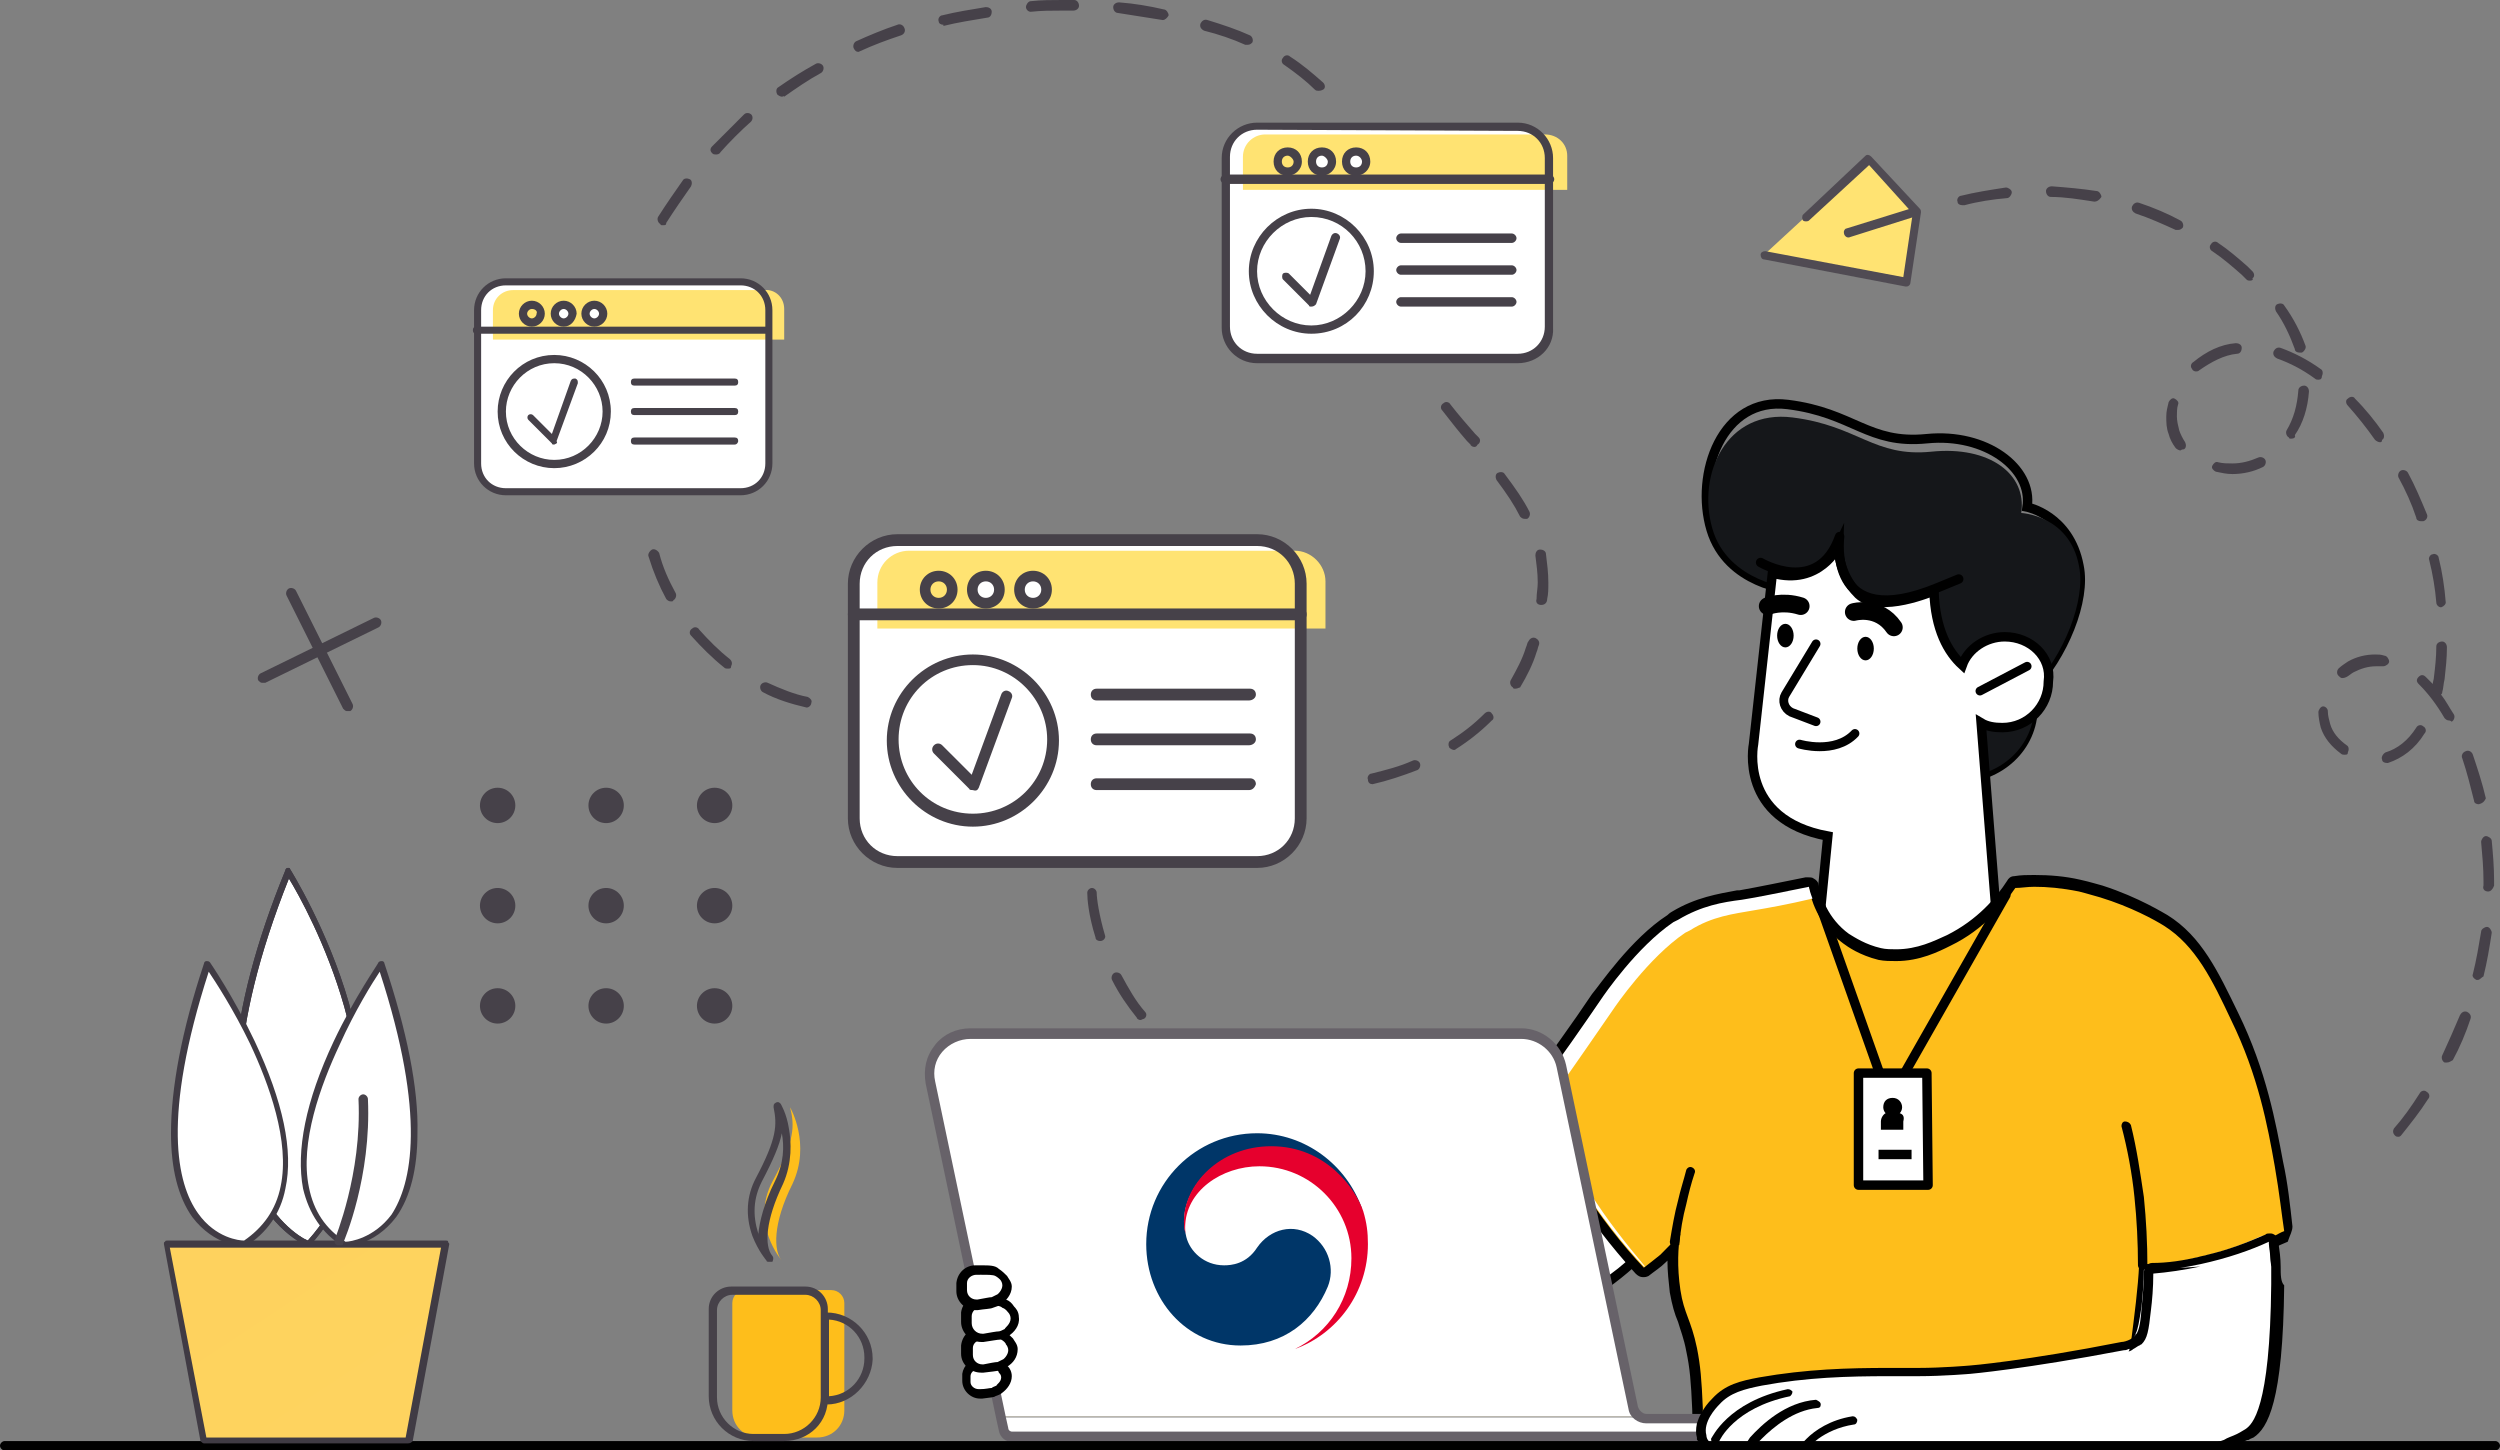 <?xml version="1.0" encoding="utf-8"?>
<!-- Generator: Adobe Illustrator 26.1.0, SVG Export Plug-In . SVG Version: 6.00 Build 0)  -->
<svg version="1.1" id="Layer_1" xmlns="http://www.w3.org/2000/svg" xmlns:xlink="http://www.w3.org/1999/xlink" x="0px" y="0px"
	 viewBox="0 0 212 123" style="enable-background:new 0 0 212 123;" xml:space="preserve" width="212px" height="123px">
<rect x="0" y="0" width="212" height="123" fill="#808080" stroke="none"/>
<style type="text/css">
	.st0{opacity:0.85;}
	.st1{fill:url(#SVGID_1_);}
	.st2{opacity:9.000000e-02;clip-path:url(#SVGID_00000116215824401506964860000004846134909142344867_);}
	.st3{fill:#FFFFFF;}
	.st4{fill:none;stroke:#000000;stroke-width:0.8;stroke-miterlimit:10;}
	.st5{fill:#15171A;}
	.st6{fill:#FFFFFF;stroke:#000000;stroke-width:0.8;stroke-miterlimit:10;}
	.st7{fill:none;stroke:#000000;stroke-width:0.75;stroke-linecap:round;stroke-linejoin:round;stroke-miterlimit:10;}
	.st8{fill:none;stroke:#000000;stroke-width:1.5;stroke-linecap:round;stroke-linejoin:round;stroke-miterlimit:10;}
	.st9{fill:none;stroke:#000000;stroke-width:0.8;stroke-linecap:round;stroke-linejoin:round;stroke-miterlimit:10;}
	.st10{fill:#FEBE1B;}
	.st11{fill:#FBEBBF;}
	.st12{fill:#676269;}
	.st13{fill:#FFFFFF;stroke:#000000;stroke-width:0.8;stroke-linecap:round;stroke-linejoin:round;stroke-miterlimit:10;}
	.st14{fill:url(#SVGID_00000157307604083467562550000002448268630511626940_);}
	.st15{fill:#403B44;}
	.st16{fill:#48434B;}
	.st17{fill:#464149;}
	.st18{fill:#FFE372;}
	.st19{fill:#504B53;}
	.st20{fill:#003668;}
	.st21{fill:#E6002D;}
</style>
<g>
	<g class="st0">
		<g>
			<g>
				<g>
					<path d="M117,93.7c-0.2,0-0.3,0-0.5,0l-15.1,2.7c-1.2,0.2-2,1.2-2,2.2v10.8c0,1.1,0.8,2,2,2.2l15.1,2.8c0.2,0,0.3,0,0.5,0
						c1.3,0,2.5-1,2.5-2.3V96C119.5,94.7,118.4,93.7,117,93.7"/>
				</g>
			</g>
		</g>
	</g>
	<g class="st0">
		<g>
			<g>
				<g>
					
						<linearGradient id="SVGID_1_" gradientUnits="userSpaceOnUse" x1="108.721" y1="928.776" x2="110.529" y2="908.102" gradientTransform="matrix(1 0 0 1 0 -815.286)">
						<stop  offset="0.1" style="stop-color:#0000CA"/>
						<stop  offset="1" style="stop-color:#00FCFF"/>
					</linearGradient>
					<path class="st1" d="M117,93.4c-0.2,0-0.3,0-0.5,0l-15.1,2.8c-1.2,0.2-2,1.2-2,2.2v10.8c0,1.1,0.8,2,2,2.2l15.1,2.8
						c0.2,0,0.3,0,0.5,0c1.3,0,2.5-1,2.5-2.3V95.7C119.5,94.4,118.4,93.4,117,93.4"/>
				</g>
			</g>
		</g>
	</g>
	<g>
		<g>
			<g>
				<g>
					<g>
						<defs>
							<path id="SVGID_00000085964718137018212870000018289308096820052398_" d="M117,93.4c-0.2,0-0.3,0-0.5,0l-15.1,2.8
								c-1.2,0.2-2,1.2-2,2.2v10.8c0,1.1,0.8,2,2,2.2l15.1,2.8c0.2,0,0.3,0,0.5,0c1.3,0,2.5-1,2.5-2.3V95.7
								C119.5,94.4,118.4,93.4,117,93.4"/>
						</defs>
						<clipPath id="SVGID_00000122684336356301469960000018368074469993975956_">
							<use xlink:href="#SVGID_00000085964718137018212870000018289308096820052398_"  style="overflow:visible;"/>
						</clipPath>
						<g style="opacity:9.000000e-02;clip-path:url(#SVGID_00000122684336356301469960000018368074469993975956_);">
							<g>
								<path class="st3" d="M107,102.8c-0.1-9.3,8.8-10.8,8.8-10.8l-3.5-1.5C103.9,94.5,107,102.8,107,102.8z M106.9,104.7
									c-6-7-0.2-14-0.2-14l-3.6,1.1C99.3,100.3,106.9,104.7,106.9,104.7z M108,106.2c-9.1-1.5-9-10.6-9-10.6l-2,3.2
									C99.4,107.7,108,106.2,108,106.2z M109.8,106.6c-7.9,4.8-13.7-2.3-13.7-2.3l0.5,3.7C104.2,113.4,109.8,106.6,109.8,106.6z
									 M111.4,105.8c-3,8.8-11.9,7.1-11.9,7.1l2.7,2.6C111.5,114.6,111.4,105.8,111.4,105.8z M107.6,117.2l3.7,0.2
									c6.5-6.6,0.9-13.4,0.9-13.4C115.5,112.7,107.6,117.2,107.6,117.2z M111.6,102.3c8.1,4.5,4.9,13.1,4.9,13.1l3-2.3
									C120.3,103.8,111.6,102.3,111.6,102.3z M110.1,101.2c9.1-1.8,12.1,6.8,12.1,6.8l0.8-3.7C117.6,96.8,110.1,101.2,110.1,101.2
									z M108.2,101.5c5.8-7.2,13.6-2.6,13.6-2.6l-1.7-3.4C111.2,93.2,108.2,101.5,108.2,101.5z"/>
							</g>
						</g>
					</g>
				</g>
			</g>
		</g>
	</g>
	<g>
		<g>
			<g>
				<path class="st3" d="M108,107.1v-4.3l-2.1,3.6h-0.5l-2.1-3.5v4.3H102v-6.5h1l2.6,4.3l2.5-4.3h1v6.5L108,107.1L108,107.1z"/>
				<path class="st3" d="M113.8,107.1l-1-1.4c0,0-0.1,0-0.2,0h-1.1v1.4h-0.9v-4.8h2c0.4,0,0.8,0.1,1.1,0.2c0.3,0.1,0.5,0.3,0.7,0.6
					c0.2,0.2,0.2,0.6,0.2,0.9c0,0.4-0.1,0.7-0.3,0.9s-0.4,0.5-0.8,0.6l1.1,1.6L113.8,107.1L113.8,107.1z M113.5,103.3
					c-0.2-0.2-0.5-0.2-0.9-0.2h-1v1.9h1.1c0.4,0,0.7-0.1,0.9-0.2c0.2-0.2,0.3-0.4,0.3-0.7S113.7,103.5,113.5,103.3z"/>
			</g>
		</g>
	</g>
</g>
<g>
	<g id="woman_7_">
		<g>
			<g>
				<path class="st4" d="M176.3,48c-0.8-4.3-4.4-5-4.4-5c0.5-3.3-3.5-6.3-8.5-5.8s-6.2-2.2-11.8-2.9s-7.9,5.9-6.5,10.6
					s6.8,5.1,6.8,5.1l0.4,15.6L166,66c3.6,0,6.4-2.7,6.4-6c0-0.5-0.1-1-0.2-1.5C175,55.6,176.9,50.9,176.3,48z"/>
				<path class="st5" d="M176.3,48c-0.8-4.3-4.9-4.5-4.9-4.5c0.5-3.3-2.7-5.7-7.6-5.2s-6.2-2.2-11.8-2.9s-8.1,4.8-6.8,9.4
					s6.8,5.1,6.8,5.1l0.4,15.6l13.7,0.4c3.6,0,6.4-2.7,6.4-6c0-0.5-0.1-1-0.2-1.5C175,55.6,176.9,50.9,176.3,48z"/>
				<path class="st6" d="M170,54c-1.6,0-3.1,1-3.6,2.4c-1.2-1.1-2.3-3-2.4-6.3c0,0-4.6,2-6.4,0.3c-1.8-1.8-1.7-4.1-1.7-4.1
					s-1.6,3.4-5.6,2.3l-1.6,14.5c0,0-1.3,6.4,6.3,7.8l-0.8,8.1c0,0-0.5,7.3,5.9,7.6c9.3,0.4,9.3-7.6,9.3-7.6L168,61.3
					c0.5,0.3,1.1,0.4,1.8,0.4c2.2,0,3.9-1.8,3.9-3.9C174,55.7,172.2,54,170,54z"/>
				<line class="st7" x1="167.9" y1="58.6" x2="171.9" y2="56.5"/>
				<path class="st7" d="M154,54.6l-2.6,4.3c-0.3,0.5-0.1,1.2,0.5,1.5l2.1,0.8"/>
				<path class="st7" d="M152.6,63.1c0,0,3,0.9,4.7-0.9"/>
				<ellipse cx="151.4" cy="53.9" rx="0.7" ry="1"/>
				<ellipse cx="158.2" cy="55" rx="0.7" ry="1"/>
				<path class="st8" d="M157.2,51.9c0,0,2.1-0.6,3.4,1.3"/>
				<path class="st8" d="M149.9,51.4c0,0,1.2-0.5,2.8,0"/>
				<path class="st9" d="M149.3,47.7c0,0,4.9,2.9,6.7-2.2c0,0-1.2,8.3,8.4,4.3l1.7-0.7"/>
			</g>
		</g>
		<g id="Body_7_">
			<g>
				<g>
					<path class="st3" d="M92.3,118.7c-4.3-0.2-7.5-1.8-7.7-4c-0.1-1.3,0.8-2.4,1.3-2.9c1.7-2,4.3-2.3,5.8-2.3l0,0
						c0-0.2,0.1-0.3,0.2-0.3c0.5-0.2,0.9-0.5,1.4-0.8c0.4-0.3,0.7-0.6,1-0.9c0.1-0.1,0.2-0.1,0.3-0.1c0.1,0,0.1,0,0.2,0
						c0.4,0.2,0.8,0.4,1.2,0.7c0.3,0.2,0.6,0.4,0.8,0.7c0.3-0.1,0.6-0.1,1.1-0.2c0,0,3.8-0.8,7.3-1.7c12.6-3.2,20.1-5.2,24.6-11.2
						c0.5-0.7,0.7-1,0.9-1.4c0.3-0.5,0.6-1.2,1.6-2.6c2.6-3.9,5.7-7.4,9.3-10.5c0.1-0.1,0.2-0.1,0.3-0.1h0.1
						c1.5,0.5,2.8,1.2,3.6,2.3c1.5,1.8,2.1,4.7,1.6,8.1c-0.4,3.1-1.8,6.6-3.7,9.7c-2.1,3.4-4.8,6.2-7.8,8.2
						c-2.4,1.5-4.3,2.2-7.5,3.2c-4,1.3-9.5,1.9-19.6,2.9h-0.3c-1.3,0.1-4.6,0.5-9,0.9l-1.4,0.1c-1,0.7-2,1.3-3.1,1.7
						c-0.1,0-0.2,0.1-0.3,0.1C93.7,118.5,93,118.6,92.3,118.7C92.4,118.7,92.4,118.7,92.3,118.7L92.3,118.7z"/>
					<path d="M141.7,81.3c1.6,0.5,2.7,1.3,3.5,2.1c4.5,5.3-0.3,19.3-9.7,25.4c-2.3,1.5-4.3,2.2-7.4,3.2c-3.9,1.3-9.1,1.8-19.5,2.9
						c-0.9,0.1-4.4,0.4-9.3,1c-0.4,0-1.1,0.1-1.5,0.2c-0.8,0.6-1.8,1.2-3,1.7c-0.1,0-0.2,0.1-0.2,0.1c-0.8,0.2-1.5,0.4-2,0.5
						c-4.3-0.2-7.1-1.8-7.4-3.6c-0.1-1.1,0.7-2.1,1.2-2.6c1.7-1.9,4.2-2.2,5.6-2.2c0.5,0,0.9,0,1,0.1c-0.3-0.2-0.5-0.3-0.8-0.5
						c0.4-0.2,0.9-0.4,1.4-0.8c0.5-0.3,0.8-0.6,1.1-0.9c0.3,0.1,0.7,0.3,1.1,0.6c0.4,0.3,0.7,0.6,0.9,0.8c0.3-0.1,0.7-0.2,1.3-0.3
						c0,0,3.8-0.8,7.3-1.7c12.7-3.3,20.3-5.2,24.8-11.3c1.1-1.5,0.7-1.4,2.5-4.1C135.8,86.9,139.3,83.5,141.7,81.3L141.7,81.3z
						 M141.7,80.5c-0.2,0-0.4,0.1-0.5,0.2c-3.6,3.1-6.7,6.7-9.3,10.6c-1,1.5-1.3,2.1-1.6,2.7c-0.2,0.4-0.4,0.7-0.9,1.4
						c-4.4,5.9-11.9,7.8-24.4,11c-3.4,0.9-7.1,1.7-7.2,1.7l0,0c-0.3,0.1-0.6,0.1-0.8,0.2c-0.2-0.2-0.5-0.4-0.7-0.6
						c-0.4-0.3-0.8-0.5-1.3-0.7c-0.1,0-0.2-0.1-0.3-0.1c-0.2,0-0.4,0.1-0.6,0.2c-0.3,0.3-0.6,0.6-1,0.8c-0.4,0.3-0.8,0.5-1.3,0.7
						c-0.2,0.1-0.3,0.2-0.4,0.4c-1.6,0.1-4,0.5-5.8,2.5c-0.5,0.6-1.5,1.7-1.4,3.2c0.3,2.4,3.6,4.2,8.1,4.4l0,0h0.1
						c0.6-0.1,1.3-0.3,2.1-0.5c0.1,0,0.2-0.1,0.3-0.1c1.1-0.4,2.1-0.9,3.1-1.7c0.4,0,1-0.1,1.3-0.1c4.4-0.5,7.7-0.8,9-0.9h0.3
						c10.1-1,15.6-1.6,19.7-2.9c3.1-1,5.2-1.7,7.6-3.3c3-2,5.8-4.9,7.9-8.3c2-3.2,3.3-6.7,3.8-9.9c0.2-1.7,0.2-3.3,0-4.7
						c-0.3-1.5-0.9-2.8-1.7-3.8c-0.9-1.1-2.2-1.9-3.8-2.4C141.8,80.5,141.8,80.5,141.7,80.5L141.7,80.5z"/>
				</g>
			</g>
			<g>
				<g>
					<path class="st10" d="M193.7,104.5c-0.2,0.1-0.5,0.2-0.7,0.3c-0.1,0.1-0.3,0.1-0.4,0.2l0,0c-1.8,0.8-3.7,1.4-5.6,1.7
						c0,0,0,0-0.1,0l0,0c-1.6,0.3-3.2,0.5-4.9,0.5c-0.1,0-0.2,0-0.3,0l0,0c-0.1,2-0.3,3.9-0.6,5.9c0,0.2-0.1,0.4-0.1,0.6
						s0,0.3-0.1,0.5c-0.4,2.5-0.9,5-1.5,7.5c0,0.1-0.1,0.2-0.1,0.3c0,0.1-0.1,0.3-0.1,0.4s-0.1,0.3-0.1,0.4l0,0h-0.9
						c-0.6,0-1.3,0-2,0c0,0-2.9,0.1-6.7,0.1c-2.3,0-5,0-7.6-0.1c-0.2,0-0.3,0-0.5,0h-17.5c0-0.1,0-0.3,0-0.4s0-0.3,0-0.4
						s0-0.1,0-0.2c0-0.4,0-0.9,0-1.3s0-0.8,0-1.2c-0.1-2.4-0.2-3.6-0.5-5c-0.2-1.1-0.5-1.8-0.7-2.5s-0.5-1.4-0.7-2.4
						c-0.2-1.2-0.2-2.4-0.1-3.6c-0.3,0.3-0.5,0.5-0.8,0.8c-0.5,0.4-0.9,0.8-1.4,1.1c-0.1,0.1-0.2,0.1-0.2,0.1c-0.1,0-0.2,0-0.3-0.1
						c-2.1-2.3-4-4.8-5.6-7.4c-1.5-2.3-2.8-4.8-3.9-7.3c-0.1-0.1,0-0.3,0-0.4c2.3-3.2,4.2-5.8,5.8-8.2c0.5-0.8,3.2-4.6,6.2-6.6
						c0.2-0.1,0.4-0.3,0.4-0.3c2-1.2,3.8-1.5,5.3-1.7h0.2c1.8-0.3,3.7-0.7,5.7-1.1h0.1c0.1,0,0.2,0,0.2,0.1c0.1,0.1,0.2,0.2,0.2,0.3
						c0.2,1.1,0.8,3,2.7,4.5c0.5,0.4,1.5,1,2.8,1.3c0.5,0.1,0.9,0.1,1.4,0.1c1.9,0,3.4-0.8,4.4-1.3c2.7-1.3,4.3-3.3,5.3-4.7
						c0.1-0.1,0.2-0.2,0.3-0.2c0.5,0,1.1-0.1,1.6-0.1c1.3,0,2.6,0.1,3.8,0.4c0.8,0.2,1.4,0.4,1.8,0.5c3.1,1,5.2,2.3,5.4,2.4
						c2.8,1.7,4.2,4.7,5.9,8.1c2.3,4.9,3.2,9.3,3.8,12.5c0.3,1.8,0.6,3.7,0.8,5.5C194,104.3,193.9,104.4,193.7,104.5z"/>
					<g>
						<path d="M194.4,104c-0.2-1.8-0.4-3.7-0.8-5.5c-0.6-3.2-1.4-7.7-3.8-12.6c-1.7-3.5-3.1-6.5-6-8.3c-0.2-0.1-2.4-1.5-5.5-2.5
							c-0.4-0.1-1-0.3-1.9-0.5c-1.3-0.3-2.6-0.4-3.9-0.4c-0.6,0-1.1,0-1.7,0.1c-0.3,0-0.5,0.2-0.6,0.4c-0.9,1.4-2.5,3.3-5.1,4.6
							c-1.1,0.5-2.5,1.2-4.3,1.2c-0.4,0-0.9,0-1.3-0.1c-1.3-0.3-2.2-0.9-2.7-1.2c-1.8-1.3-2.4-3.2-2.6-4.2c0-0.2-0.2-0.4-0.4-0.5
							c-0.1-0.1-0.3-0.1-0.5-0.1c-0.1,0-0.1,0-0.2,0c-2,0.4-3.9,0.8-5.6,1.1h-0.2c-1.6,0.3-3.5,0.6-5.5,1.8c0,0-0.2,0.1-0.4,0.3
							c-3.1,2-5.8,6-6.4,6.7c-1.6,2.4-3.5,5-5.8,8.2c-0.2,0.2-0.2,0.5-0.1,0.8c1.1,2.5,2.4,5,3.9,7.3c1.7,2.6,3.6,5.1,5.7,7.4
							c0.2,0.2,0.4,0.3,0.6,0.3c0.2,0,0.3,0,0.5-0.1c0.5-0.4,1-0.7,1.5-1.2c0,0,0,0,0.1-0.1c0,0.9,0.1,1.8,0.2,2.7
							c0.2,1.1,0.4,1.8,0.7,2.5c0.2,0.7,0.5,1.4,0.7,2.5c0.3,1.4,0.4,2.6,0.5,4.9c0,0.9,0.1,1.8,0.1,2.6c0,0.1,0,0.3,0,0.4
							s0,0.3,0,0.4h0.8c0-0.1,0-0.2,0-0.2v-0.2c0-0.1,0-0.3,0-0.4s0-0.1,0-0.2l0,0c0-0.4,0-0.9,0-1.3l0,0c0-0.3,0-0.6,0-0.9
							c0-0.1,0-0.2,0-0.3c-0.1-2.4-0.2-3.6-0.5-5.1c-0.5-2.4-1.1-2.9-1.4-4.9c-0.3-2-0.2-3.7,0-4.8c-0.4,0.5-1,1.1-1.7,1.8
							c-0.5,0.4-1,0.8-1.4,1.1c-1.8-1.9-3.7-4.3-5.6-7.3c-1.6-2.6-2.9-5.1-3.8-7.2c2.5-3.4,4.3-6,5.8-8.2c0.2-0.3,3-4.4,6.1-6.5
							c0.2-0.1,0.4-0.2,0.4-0.2c2-1.2,3.8-1.5,5.4-1.7c1.3-0.2,3.2-0.6,5.7-1.1c0.1,0.7,0.7,3.1,2.9,4.7c0.4,0.3,1.4,1,3,1.4
							c0.5,0.1,1,0.1,1.5,0.1c2,0,3.6-0.8,4.6-1.3c2.9-1.4,4.6-3.6,5.5-4.9c0.5,0,1-0.1,1.6-0.1c1.1,0,2.3,0.1,3.8,0.4
							c0.8,0.2,1.4,0.4,1.8,0.5c2.6,0.8,4.6,1.9,5.4,2.4c2.7,1.7,4.1,4.6,5.7,8c2.3,4.7,3.1,9,3.7,12.4c0.4,2.3,0.6,4.2,0.8,5.5
							c-0.3,0.1-0.6,0.3-1,0.5c-1.5,0.6-3.3,1.3-5.4,1.7c-0.1,0-0.2,0-0.3,0.1c-1.9,0.4-3.7,0.5-5.2,0.5c-0.1,0-0.3,0-0.4,0
							c-0.1,2.1-0.4,4.3-0.7,6.7c0,0.2,0,0.3-0.1,0.5c0,0.1,0,0.3-0.1,0.4c-0.4,2.3-0.8,4.8-1.5,7.3c0,0.1-0.1,0.3-0.1,0.4
							s-0.1,0.3-0.1,0.4s-0.1,0.3-0.1,0.4l0,0h0.9l0,0c0-0.1,0.1-0.3,0.1-0.4s0.1-0.3,0.1-0.4s0-0.1,0.1-0.2
							c0.6-2.6,1.2-5.2,1.6-7.9c0-0.2,0.1-0.5,0.1-0.7c0.3-1.8,0.5-3.7,0.6-5.6h0.1c1.5,0,2.9-0.2,4.4-0.4l0,0
							c0.1,0,0.3-0.1,0.4-0.1c1.8-0.4,3.7-0.9,5.4-1.6c0.1-0.1,0.3-0.1,0.4-0.2c0.1-0.1,0.3-0.1,0.4-0.2c0.2-0.1,0.5-0.2,0.7-0.3
							C194.2,104.7,194.4,104.4,194.4,104z"/>
					</g>
				</g>
			</g>
			<g>
				<g>
					<path class="st3" d="M153.7,76.2c-2.1,0.5-3.8,0.8-5,1c-1.7,0.3-3.5,0.5-5.4,1.7c0,0-0.2,0.1-0.4,0.2c-3.1,2.1-5.9,6.2-6.1,6.5
						c-1.4,2-3,4.4-5.1,7.3c-0.4,0.6-0.5,1.4-0.2,2.1c0.9,1.9,2,3.9,3.3,6.1c1.5,2.4,3.2,4.5,4.7,6.3c0,0,0,0-0.1,0
						c-1.8-1.9-3.7-4.3-5.6-7.3c-1.6-2.6-2.9-5.1-3.8-7.2c2.5-3.4,4.3-6,5.8-8.2c0.2-0.3,3-4.4,6.1-6.5c0.2-0.1,0.4-0.2,0.4-0.2
						c2-1.2,3.8-1.5,5.4-1.7c1.3-0.2,3.2-0.6,5.7-1.1C153.4,75.3,153.5,75.7,153.7,76.2z"/>
				</g>
			</g>
			<g>
				<path class="st11" d="M138.7,120.1H84.9l-6-28.5c-0.5-2.2,1.2-4.2,3.4-4.2H129c1.6,0,3.1,1.1,3.4,2.8L138.7,120.1z"/>
				<path class="st3" d="M138.7,120.1H84.9l-6-28.5c-0.5-2.2,1.2-4.2,3.4-4.2H129c1.6,0,3.1,1.1,3.4,2.8L138.7,120.1z"/>
				<path class="st3" d="M158.6,121.7H85.9c-0.4,0-0.7-0.3-0.7-0.6l-0.2-0.9h74.3l0.1,0.6C159.5,121.2,159.1,121.7,158.6,121.7z"/>
				<g>
					<path class="st12" d="M158.6,122.3H85.9c-0.6,0-1.1-0.4-1.2-1l-0.2-0.9l-6-28.5c-0.2-1.2,0-2.3,0.8-3.3c0.7-0.9,1.8-1.4,3-1.4
						H129c1.8,0,3.4,1.3,3.8,3.1l6.1,29c0.1,0.3,0.4,0.6,0.7,0.6h20l0.2,1c0.1,0.3,0,0.7-0.3,1C159.3,122.2,159,122.3,158.6,122.3z
						 M82.3,88.1c-0.9,0-1.8,0.4-2.4,1.1s-0.8,1.6-0.6,2.5l6,28.5l0.2,0.9c0,0.2,0.2,0.3,0.3,0.3h72.8c0.1,0,0.2-0.1,0.3-0.1
						c0,0,0.1-0.1,0.1-0.3l-0.1-0.3h-19.3c-0.7,0-1.4-0.5-1.5-1.2l-6.1-29c-0.3-1.4-1.6-2.4-3-2.4H82.3z"/>
				</g>
				<ellipse transform="matrix(0.975 -0.221 0.221 0.975 -20.429 26.005)" class="st3" cx="106" cy="104.3" rx="2.8" ry="3.4"/>
				<g>
					<path class="st12" d="M106.2,108.1c-1.5,0-3-1.3-3.4-3.1c-0.5-2.1,0.6-4,2.3-4.4c0.9-0.2,1.8,0,2.5,0.6s1.3,1.4,1.5,2.4
						s0.1,2-0.3,2.8c-0.4,0.9-1.1,1.4-2,1.6C106.6,108.1,106.4,108.1,106.2,108.1z M105.7,101.4c-0.1,0-0.3,0-0.4,0
						c-1.3,0.3-2,1.8-1.7,3.4c0.4,1.6,1.7,2.7,3,2.4c0.6-0.1,1.1-0.6,1.4-1.2c0.3-0.7,0.4-1.4,0.2-2.2c-0.2-0.8-0.6-1.5-1.2-1.9
						C106.7,101.6,106.2,101.4,105.7,101.4z"/>
				</g>
			</g>
			<g>
				<g>
					<path class="st3" d="M193,108.9c-0.1,11-1.8,12.2-2.4,12.6c-0.2,0.1-0.4,0.2-0.8,0.4c-0.1,0-0.2,0.1-0.3,0.1
						c-0.3,0.2-0.7,0.3-1,0.4c-0.5,0.2-1.1,0.3-1.7,0.4h-8.7c-0.6,0-1.3,0-2,0c0,0-2.9,0.1-6.7,0.1c-2.3,0-5,0-7.6-0.1
						c-0.2,0-0.3,0-0.5,0h-16.2c-0.2-0.1-0.4-0.3-0.5-0.4s-0.2-0.3-0.3-0.4c0-0.1-0.1-0.1-0.1-0.2l0,0c0,0,0-0.1-0.1-0.1
						c-0.1-0.3-0.1-0.6,0-1.1l0,0c0.1-0.5,0.5-1.1,1.1-1.8c1-1.1,2.3-1.4,3.8-1.7c3.9-0.7,7.4-0.8,10.9-0.8h0.3c0.7,0,1,0,1.3,0
						c0.2,0,0.3,0,0.5,0c0.1,0,0.3,0,0.4,0c2.1,0,4.4-0.2,4.4-0.2s4.7-0.4,12.9-2l0,0c0.1,0,0.3-0.1,0.5-0.1l0,0h0.1l0,0h0.1
						c0,0,0.1,0,0.1-0.1c0,0,0.1,0,0.1-0.1l0.1-0.1c0,0,0,0,0.1-0.1c0,0,0.1,0,0.1-0.1c0,0,0,0,0.1-0.1c0,0,0,0,0-0.1l0.1-0.1
						c0,0,0,0,0-0.1c0.2-0.4,0.3-1,0.5-2.3c0.1-1,0.2-2.1,0.2-3.1v-0.1c0.1-0.1,0.2-0.2,0.3-0.3c1.3-0.1,2.7-0.3,4-0.6
						c0.1,0,0.2-0.1,0.4-0.1l0,0c1.8-0.4,3.6-1,5.3-1.8c0.1,0,0.1,0,0.2,0c0.1,0,0.1,0,0.2,0.1l0,0l0,0c0.1,0.1,0.2,0.2,0.2,0.3
						c0,0,0,0,0,0.1c0.1,0.7,0.1,1.3,0.2,2C193,108.1,193,108.7,193,108.9z"/>
					<path d="M182.2,107.7h-0.1c-0.1,1.9-0.3,3.7-0.6,5.6c0,0,0,0,0,0.1c0,0,0,0.1-0.1,0.1c0,0,0,0,0,0.1c0,0,0,0.1-0.1,0.1
						c0,0-0.1,0-0.1,0.1c0,0,0,0-0.1,0.1L181,114c0,0-0.1,0-0.1,0.1c0,0-0.1,0-0.1,0.1h-0.1l0,0h-0.1l0,0c0,0.1,0,0.3-0.1,0.4
						c0.1,0,0.3-0.1,0.4-0.2c0.2-0.1,0.3-0.2,0.5-0.3c0.1,0,0.1-0.1,0.2-0.1c0.5-0.5,0.6-1.1,0.8-2.9c0.1-0.8,0.2-1.9,0.2-3.1
						c1.2-0.1,2.6-0.3,4-0.6C185.2,107.5,183.7,107.6,182.2,107.7z M182.2,107.7h-0.1c-0.1,1.9-0.3,3.7-0.6,5.6c0,0,0,0,0,0.1
						c0,0,0,0.1-0.1,0.1c0,0,0,0,0,0.1c0,0,0,0.1-0.1,0.1c0,0-0.1,0-0.1,0.1c0,0,0,0-0.1,0.1L181,114c0,0-0.1,0-0.1,0.1
						c0,0-0.1,0-0.1,0.1h-0.1l0,0h-0.1l0,0c0,0.1,0,0.3-0.1,0.4c0.1,0,0.3-0.1,0.4-0.2c0.2-0.1,0.3-0.2,0.5-0.3
						c0.1,0,0.1-0.1,0.2-0.1c0.5-0.5,0.6-1.1,0.8-2.9c0.1-0.8,0.2-1.9,0.2-3.1c1.2-0.1,2.6-0.3,4-0.6
						C185.2,107.5,183.7,107.6,182.2,107.7z M193.4,107.4c0-0.7-0.1-1.4-0.2-2.1v-0.1c0-0.1-0.1-0.3-0.2-0.4l0,0
						c-0.1-0.1-0.3-0.2-0.4-0.2c-0.1,0-0.1,0-0.2,0c-0.1,0-0.2,0-0.3,0.1c-1.6,0.7-3.2,1.3-4.9,1.7c-0.3,0.1-0.5,0.1-0.8,0.2
						c-1.3,0.3-2.6,0.5-3.9,0.5c-0.2,0-0.4,0.1-0.5,0.3c-0.1,0.1-0.2,0.3-0.2,0.5c0,1-0.1,2.1-0.2,3.1c-0.1,1.5-0.3,2-0.5,2.2
						l-0.1,0.1c-0.1,0.1-0.2,0.2-0.4,0.3c-0.2,0.1-0.5,0.2-0.7,0.2l0,0c-8.1,1.6-12.8,2-12.9,2l0,0c0,0-2.3,0.2-4.3,0.2
						c-0.2,0-0.3,0-0.4,0c-0.2,0-0.3,0-0.5,0c-0.3,0-0.6,0-1.3,0h-0.3c-3.5,0-7,0.1-11,0.8c-1.6,0.3-2.9,0.6-4,1.8
						c-0.4,0.4-0.7,0.8-0.9,1.2c-0.2,0.3-0.3,0.6-0.4,0.9c-0.1,0.5-0.1,0.9,0,1.2c0,0,0,0,0,0.1s0,0.1,0.1,0.2s0.1,0.3,0.2,0.4
						c0,0.1,0.1,0.1,0.1,0.2c0.1,0.1,0.2,0.2,0.2,0.2h1.5c-0.3-0.1-0.5-0.3-0.7-0.4s-0.3-0.3-0.4-0.4c-0.1-0.1-0.2-0.3-0.2-0.5
						c-0.3-1.1,0.8-2.3,1.1-2.6c0.9-1,2.1-1.3,3.6-1.6c3.8-0.7,7.3-0.8,10.8-0.8h0.3c1.2,0,1.3,0,1.8,0c0.1,0,0.3,0,0.4,0
						c2.1,0,4.4-0.2,4.4-0.2s4.6-0.4,13-2c0.1,0,0.2,0,0.4-0.1c0.1,0,0.3-0.1,0.4-0.2c0.2-0.1,0.3-0.2,0.5-0.3
						c0.1,0,0.1-0.1,0.2-0.1c0.5-0.5,0.6-1.1,0.8-2.9c0.1-0.8,0.2-1.9,0.2-3.1c1.2-0.1,2.6-0.3,4-0.6l0,0c2.3-0.5,4.3-1.2,5.8-1.9
						c0,0.1,0,0.1,0,0.2c0.1,0.5,0.1,1.2,0.2,1.9c0,0.7,0,1.3,0,1.5c-0.1,10.6-1.6,11.9-2.2,12.3c-0.2,0.1-0.3,0.2-0.7,0.4
						c-0.4,0.2-0.8,0.3-1.1,0.5c-0.5,0.2-1,0.3-1.6,0.4c-1.7,0.3-3.8,0.3-7.4,0.4c-0.1,0-0.3,0-0.4,0c-0.1,0-0.3,0-0.4,0l0,0
						c-0.2,0-0.3,0-0.5,0h10.4c0.4-0.1,0.7-0.3,1.1-0.4c0.1-0.1,0.2-0.1,0.4-0.2s0.3-0.2,0.5-0.2c0.1-0.1,0.2-0.1,0.4-0.2
						c1.2-0.8,2.5-3,2.6-12.9C193.4,108.7,193.4,108.1,193.4,107.4z M182.2,107.7h-0.1c-0.1,1.9-0.3,3.7-0.6,5.6c0,0,0,0,0,0.1
						c0,0,0,0.1-0.1,0.1c0,0,0,0,0,0.1c0,0,0,0.1-0.1,0.1c0,0-0.1,0-0.1,0.1c0,0,0,0-0.1,0.1L181,114c0,0-0.1,0-0.1,0.1
						c0,0-0.1,0-0.1,0.1h-0.1l0,0h-0.1l0,0c0,0.1,0,0.3-0.1,0.4c0.1,0,0.3-0.1,0.4-0.2c0.2-0.1,0.3-0.2,0.5-0.3
						c0.1,0,0.1-0.1,0.2-0.1c0.5-0.5,0.6-1.1,0.8-2.9c0.1-0.8,0.2-1.9,0.2-3.1c1.2-0.1,2.6-0.3,4-0.6
						C185.2,107.5,183.7,107.6,182.2,107.7z"/>
				</g>
			</g>
			<g>
				<g>
					<path class="st3" d="M83.1,118.2c-0.6,0-1.1-0.5-1.1-1.1c0-0.2,0-0.4,0-0.5c0.1-0.5,0.5-1,1.1-1h0.1l0,0h0.2
						c0.6,0,0.9,0,1.2,0.2c0.2,0.1,0.4,0.2,0.5,0.4l0,0c0.1,0.1,0.2,0.3,0.2,0.6c0,0.6-0.5,1-0.6,1c-0.1,0.1-0.3,0.2-0.5,0.2
						S83.7,118.1,83.1,118.2C83.2,118.2,83.1,118.2,83.1,118.2L83.1,118.2z"/>
					<path d="M83.4,116c0.5,0,0.8,0,1,0.1s0.3,0.2,0.3,0.3c0.1,0.1,0.2,0.2,0.2,0.4c0,0.4-0.4,0.6-0.4,0.7c-0.2,0.1-0.3,0.1-0.4,0.2
						c-0.2,0-0.5,0.1-1,0.1H83c-0.4,0-0.7-0.3-0.7-0.6c0-0.2,0-0.3,0-0.5c0-0.3,0.3-0.6,0.7-0.6l0,0c0.1,0,0.1,0,0.1,0
						C83.3,116,83.3,116,83.4,116L83.4,116z M83.4,115.2c-0.1,0-0.1,0-0.2,0l0,0h-0.1l0,0c-0.8,0-1.4,0.6-1.5,1.3c0,0.2,0,0.4,0,0.6
						c0,0.8,0.7,1.5,1.5,1.5c0.1,0,0.1,0,0.2,0c0.7-0.1,1-0.1,1.1-0.2l0,0c0.3-0.1,0.5-0.2,0.6-0.3c0.4-0.3,0.8-0.8,0.8-1.4
						c0-0.4-0.2-0.7-0.3-0.8l0,0l0,0c-0.2-0.2-0.4-0.4-0.6-0.5C84.4,115.2,84,115.2,83.4,115.2L83.4,115.2z"/>
				</g>
			</g>
			<g>
				<g>
					<path class="st3" d="M83.2,115.9c-0.7,0-1.2-0.5-1.2-1.2c0-0.2,0-0.5,0-0.7c0.1-0.6,0.6-1.1,1.2-1.1h0.1l0,0h0.3
						c0.7,0,1.1,0,1.4,0.2c0.2,0.1,0.4,0.3,0.6,0.5l0,0c0.1,0.1,0.3,0.4,0.3,0.7c0,0.7-0.6,1.1-0.7,1.2s-0.3,0.2-0.6,0.2
						c-0.2,0-0.6,0.1-1.3,0.2C83.3,115.9,83.3,115.9,83.2,115.9L83.2,115.9z"/>
					<path d="M83.6,113.4c0.6,0,1,0,1.3,0.2c0.2,0.1,0.4,0.3,0.4,0.4c0.1,0.1,0.2,0.3,0.2,0.5c0,0.4-0.4,0.8-0.5,0.8
						c-0.2,0.1-0.4,0.2-0.4,0.2c-0.2,0-0.7,0.1-1.2,0.2h-0.1c-0.4,0-0.8-0.3-0.8-0.8c0-0.2,0-0.4,0-0.6c0-0.4,0.4-0.7,0.8-0.7l0,0
						c0.1,0,0.1,0,0.1,0C83.4,113.4,83.5,113.4,83.6,113.4L83.6,113.4z M83.6,112.6c-0.1,0-0.2,0-0.3,0c0,0,0,0-0.1,0l0,0
						c0,0,0,0-0.1,0l0,0l0,0l0,0v0.8v-0.8c-0.8,0-1.5,0.6-1.6,1.5c0,0.2,0,0.5,0,0.7c0,0.9,0.8,1.6,1.7,1.6c0.1,0,0.1,0,0.2,0
						c0.7-0.1,1.1-0.1,1.3-0.2l0,0c0.3-0.1,0.6-0.2,0.7-0.3c0.5-0.3,0.9-0.8,0.9-1.5c0-0.4-0.3-0.7-0.4-0.9l0,0l0,0
						c-0.2-0.2-0.4-0.4-0.7-0.6C84.8,112.6,84.3,112.6,83.6,112.6L83.6,112.6z"/>
				</g>
			</g>
			<g>
				<g>
					<path class="st3" d="M83.3,113.4c-0.7,0-1.3-0.6-1.3-1.3c0-0.3,0-0.5,0-0.7c0.1-0.7,0.6-1.2,1.3-1.2h0.1l0,0h0.3
						c0.7,0,1.2,0,1.5,0.2c0.2,0.1,0.4,0.3,0.6,0.5l0,0c0.1,0.1,0.3,0.4,0.3,0.7c0,0.7-0.6,1.1-0.7,1.2s-0.3,0.2-0.6,0.3
						c-0.2,0-0.7,0.1-1.4,0.2C83.4,113.4,83.3,113.4,83.3,113.4L83.3,113.4z"/>
					<g>
						<path d="M83.7,110.7c0.7,0,1.1,0,1.3,0.2c0.3,0.1,0.4,0.3,0.5,0.4s0.2,0.3,0.2,0.5c0,0.5-0.5,0.8-0.5,0.9
							c-0.2,0.1-0.4,0.2-0.5,0.2c-0.2,0-0.7,0.1-1.3,0.2h-0.1c-0.5,0-0.9-0.4-0.9-0.9c0-0.2,0-0.4,0-0.6c0-0.4,0.4-0.8,0.9-0.8l0,0
							c0.1,0,0.1,0,0.1,0C83.5,110.7,83.6,110.7,83.7,110.7L83.7,110.7z M83.7,109.8c-0.1,0-0.2,0-0.3,0c0,0,0,0-0.1,0l0,0
							c0,0,0,0-0.1,0l0,0c-0.9,0-1.6,0.7-1.7,1.5c0,0.2,0,0.5,0,0.8c0,0.9,0.8,1.7,1.7,1.7c0.1,0,0.1,0,0.2,0
							c0.7-0.1,1.2-0.2,1.4-0.2l0,0c0.3-0.1,0.6-0.2,0.7-0.3c0.5-0.3,1-0.9,0.9-1.6c0-0.5-0.3-0.8-0.4-0.9l0,0l0,0
							c-0.2-0.3-0.4-0.5-0.7-0.6C85,109.9,84.5,109.8,83.7,109.8L83.7,109.8z"/>
					</g>
				</g>
			</g>
			<g>
				<g>
					<path class="st3" d="M82.8,110.6c-0.7,0-1.2-0.5-1.2-1.2c0-0.2,0-0.4,0-0.6c0.1-0.6,0.6-1.1,1.2-1.1h0.1l0,0h0.3
						c0.7,0,1.1,0,1.4,0.2c0.2,0.1,0.4,0.3,0.6,0.5l0,0c0.1,0.1,0.3,0.3,0.3,0.7c0,0.7-0.6,1.1-0.7,1.2s-0.3,0.2-0.6,0.2
						c-0.2,0-0.6,0.1-1.3,0.2C82.9,110.6,82.9,110.6,82.8,110.6L82.8,110.6z"/>
					<g>
						<path d="M83.2,108.1c0.6,0,1,0,1.2,0.1s0.4,0.3,0.4,0.3c0.1,0.1,0.2,0.3,0.2,0.5c0,0.4-0.4,0.8-0.5,0.8
							c-0.2,0.1-0.4,0.2-0.4,0.2c-0.2,0-0.6,0.1-1.2,0.2h-0.1c-0.4,0-0.8-0.3-0.8-0.8c0-0.2,0-0.4,0-0.6c0-0.4,0.4-0.7,0.8-0.7l0,0
							c0.1,0,0.1,0,0.1,0C83,108.1,83.1,108.1,83.2,108.1L83.2,108.1z M83.2,107.3c-0.1,0-0.2,0-0.3,0c0,0,0,0-0.1,0c0,0,0,0-0.1,0
							l0,0l0,0l0,0v0.8v-0.8l0,0l0,0l0,0c-0.8,0-1.5,0.6-1.6,1.5c0,0.2,0,0.4,0,0.7c0,0.9,0.8,1.6,1.6,1.6c0.1,0,0.1,0,0.2,0
							c0.6-0.1,1.1-0.1,1.3-0.2l0,0c0.3-0.1,0.6-0.2,0.7-0.3c0.4-0.3,0.9-0.8,0.9-1.5c0-0.4-0.3-0.7-0.4-0.9l0,0l0,0
							c-0.2-0.2-0.4-0.4-0.7-0.6C84.4,107.3,83.9,107.3,83.2,107.3L83.2,107.3z"/>
					</g>
				</g>
			</g>
			<g>
				<path d="M181.7,107.7L181.7,107.7c-0.2,0-0.4-0.2-0.4-0.4c0-1.9-0.1-3.9-0.3-5.8c-0.2-2-0.6-4.1-1.1-6c0-0.2,0.1-0.4,0.3-0.4
					s0.4,0.1,0.5,0.3c0.5,2,0.8,4.1,1.1,6.1c0.2,2,0.3,3.9,0.3,5.9C182.1,107.5,181.9,107.7,181.7,107.7z"/>
			</g>
			<g>
				<path d="M142,105.7C142,105.7,141.9,105.7,142,105.7c-0.3,0-0.4-0.2-0.4-0.4c0.2-1.2,0.4-2.4,0.7-3.5c0.2-0.9,0.5-1.8,0.7-2.6
					c0.1-0.2,0.3-0.3,0.5-0.2c0.2,0.1,0.3,0.3,0.2,0.5c-0.3,0.9-0.5,1.7-0.7,2.6c-0.3,1.1-0.5,2.3-0.6,3.5
					C142.3,105.5,142.2,105.7,142,105.7z"/>
			</g>
			<g>
				<path d="M145.4,122.4h-0.1c-0.2-0.1-0.2-0.3-0.2-0.4c0.1-0.1,1.4-3.1,6.5-4.2c0.2,0,0.3,0.1,0.4,0.2c0,0.2-0.1,0.3-0.2,0.4
					c-4.8,1-6,3.8-6,3.8C145.6,122.4,145.5,122.4,145.4,122.4z"/>
			</g>
			<g>
				<path d="M154.4,119.1c0,0.2-0.1,0.3-0.3,0.3c-2,0.2-3.7,1.6-4.7,2.6c-0.3,0.3-0.6,0.6-0.8,0.8h-0.8c0,0,0,0,0-0.1
					c0,0,0.3-0.3,0.6-0.8c1-1.1,3-3,5.6-3.2C154.2,118.8,154.4,118.9,154.4,119.1z"/>
			</g>
			<g>
				<path d="M157.2,120.8c-1.3,0.2-2.3,0.7-3,1.2c-0.4,0.3-0.7,0.6-0.9,0.8h-0.8c0.1-0.2,0.4-0.5,0.7-0.8c0.7-0.7,2-1.6,3.9-1.9
					c0.2,0,0.3,0.1,0.4,0.3C157.5,120.6,157.4,120.8,157.2,120.8z"/>
			</g>
		</g>
		<path d="M211.6,123H0.4c-0.2,0-0.4-0.2-0.4-0.4l0,0c0-0.2,0.2-0.4,0.4-0.4h211.2c0.2,0,0.4,0.2,0.4,0.4l0,0
			C212,122.8,211.8,123,211.6,123z"/>
	</g>
	<g>
		<polyline class="st9" points="154.4,76.9 160.2,93.3 170.1,75.9 		"/>
		<polygon class="st13" points="163.5,100.5 157.6,100.5 157.6,91 163.4,91 		"/>
		<path d="M161.1,94.4c0.1-0.1,0.2-0.3,0.2-0.5c0-0.4-0.3-0.8-0.8-0.8s-0.8,0.3-0.8,0.8c0,0.2,0.1,0.4,0.2,0.5
			c-0.2,0.1-0.4,0.4-0.4,0.7v0.7h1.9v-0.7C161.5,94.7,161.4,94.5,161.1,94.4z"/>
		<rect x="159.3" y="97.5" width="2.8" height="0.8"/>
	</g>
	<g id="plant_8_">
		
			<linearGradient id="SVGID_00000025428995039061508700000009179177993411496077_" gradientUnits="userSpaceOnUse" x1="-12.896" y1="247.618" x2="54.619" y2="350.308" gradientTransform="matrix(1 0 0 1 0 -195.286)">
			<stop  offset="0" style="stop-color:#FDCE5C"/>
			<stop  offset="1" style="stop-color:#FFD660"/>
		</linearGradient>
		<polygon style="fill:url(#SVGID_00000025428995039061508700000009179177993411496077_);" points="37.8,105.5 14.2,105.5 
			17.3,122.2 34.6,122.2 		"/>
		<g>
			<path class="st3" d="M26.1,105.5c0,0-12.4-5-1.7-31.6C24.5,73.9,37.1,93.7,26.1,105.5z"/>
			<path class="st15" d="M26.1,105.7L26.1,105.7c-0.2-0.1-3.3-1.4-5.1-6c-1-2.7-1.4-6-1.1-9.7c0.4-4.7,1.8-10.1,4.3-16.2
				c0-0.1,0.1-0.2,0.2-0.2s0.2,0,0.2,0.1c0,0,3.2,5.1,5,11.4c1,3.8,1.4,7.3,1.1,10.4c-0.4,3.9-1.9,7.3-4.4,10.1
				C26.3,105.7,26.2,105.7,26.1,105.7z M24.5,74.5c-5.3,13.3-4.6,21-3,25.1c1.5,3.8,3.9,5.3,4.6,5.6c5.4-6,4.7-14.1,3.1-19.8
				C27.7,80.1,25.3,75.8,24.5,74.5z"/>
		</g>
		<g>
			<path class="st15" d="M26.1,105.7L26.1,105.7c-0.2-0.1-3.3-1.4-5.1-6c-1-2.7-1.4-6-1.1-9.7c0.4-4.7,1.8-10.1,4.3-16.2
				c0-0.1,0.1-0.2,0.2-0.2s0.2,0,0.2,0.1c0,0,3.2,5.1,5,11.4c1,3.8,1.4,7.3,1.1,10.4c-0.4,3.9-1.9,7.3-4.4,10.1
				C26.3,105.7,26.2,105.7,26.1,105.7z M24.5,74.5c-5.3,13.3-4.6,21-3,25.1c1.5,3.8,3.9,5.3,4.6,5.6c5.4-6,4.7-14.1,3.1-19.8
				C27.7,80.1,25.3,75.8,24.5,74.5z"/>
		</g>
		<path class="st3" d="M29.2,105.5c0,0,11,0,3.1-23.7C32.3,81.8,19.9,99.6,29.2,105.5z"/>
		<g>
			<path class="st15" d="M34.6,122.4H17.3c-0.1,0-0.2-0.1-0.3-0.2l-3.1-16.7c0-0.1,0-0.2,0.1-0.2c0-0.1,0.1-0.1,0.2-0.1h23.6
				c0.1,0,0.2,0,0.2,0.1s0.1,0.1,0.1,0.2L35,122.2C34.9,122.3,34.8,122.4,34.6,122.4z M17.5,121.9h16.9l3-16.1h-23L17.5,121.9z"/>
		</g>
		<path class="st3" d="M29.2,105.5c0,0,11,0,3.1-23.7C32.3,81.8,19.9,99.6,29.2,105.5z"/>
		<g>
			<path class="st15" d="M29.2,105.7h-0.1c-1.8-1.1-2.9-2.8-3.4-4.9c-0.6-3.2,0.2-7.4,2.6-12.5c1.8-3.8,3.8-6.6,3.8-6.7
				c0.1-0.1,0.2-0.1,0.3-0.1s0.2,0.1,0.2,0.2c1.9,5.7,2.9,10.6,2.8,14.4c0,3-0.6,5.4-1.8,7.1C31.7,105.7,29.3,105.7,29.2,105.7
				L29.2,105.7z M32.2,82.4c-0.6,0.9-2.1,3.3-3.4,6.2c-1.6,3.4-3.4,8.3-2.6,12.1c0.4,2,1.4,3.5,3.1,4.6c0.4,0,2.4-0.3,3.9-2.3
				C34.9,100.4,36.2,94.7,32.2,82.4z"/>
		</g>
		<g>
			<path class="st16" d="M28.8,105.6c-0.1,0-0.1,0-0.2,0c-0.2-0.1-0.3-0.3-0.2-0.5c0-0.1,2.3-5.5,2-11.9c0-0.2,0.2-0.4,0.4-0.4
				c0.2,0,0.4,0.2,0.4,0.4c0.3,6.6-2,12-2.1,12.2C29.1,105.6,29,105.6,28.8,105.6z"/>
		</g>
		<path class="st3" d="M20.7,105.5c0,0-11,0-3.1-23.7C17.6,81.8,30,99.6,20.7,105.5z"/>
		<g>
			<path class="st15" d="M20.7,105.7L20.7,105.7c-0.1,0-2.5,0-4.4-2.5c-1.2-1.7-1.8-4.1-1.8-7.1c0-3.8,0.9-8.7,2.8-14.4
				c0-0.1,0.1-0.2,0.2-0.2s0.2,0,0.3,0.1c0,0,2,2.9,3.8,6.7c2.4,5.1,3.3,9.3,2.6,12.5c-0.4,2.1-1.6,3.8-3.4,4.9
				C20.8,105.7,20.8,105.7,20.7,105.7z M17.7,82.4c-4,12.4-2.7,18-0.9,20.5c1.5,2.1,3.5,2.3,3.9,2.3c1.6-1.1,2.7-2.6,3.1-4.6
				c0.8-3.8-1-8.7-2.6-12.1C19.8,85.6,18.3,83.3,17.7,82.4z"/>
		</g>
	</g>
	<g id="coffee">
		<g>
			<path class="st10" d="M70.5,109.4h-7.3c-0.6,0-1.1,0.5-1.1,1.1v9.1c0,1.3,1,2.3,2.3,2.3h4.9c1.3,0,2.3-1,2.3-2.3v-9.1
				C71.6,109.9,71.1,109.4,70.5,109.4z"/>
			<g>
				<path class="st17" d="M66.5,122.2h-2.6c-2.1,0-3.8-1.7-3.8-3.8V111c0-1.1,0.9-1.9,1.9-1.9h6.3c1.1,0,1.9,0.9,1.9,1.9v7.4
					C70.3,120.6,68.6,122.2,66.5,122.2z M62.1,109.8c-0.7,0-1.3,0.6-1.3,1.3v7.4c0,1.7,1.4,3.1,3.1,3.1h2.6c1.7,0,3.1-1.4,3.1-3.1
					v-7.4c0-0.7-0.6-1.3-1.3-1.3H62.1z"/>
			</g>
			<g>
				<path class="st17" d="M70.1,119.1h-0.4v-7.8h0.4c2.1,0,3.9,1.7,3.9,3.9v0.1C73.9,117.3,72.2,119.1,70.1,119.1z M70.3,111.9v6.5
					c1.7-0.1,3-1.5,3-3.2v-0.1C73.3,113.4,72,112,70.3,111.9z"/>
			</g>
		</g>
		<path class="st10" d="M66.3,106.9c0,0-2.7-3.1-0.8-6.7c1.9-3.5,1.9-4.7,1.5-6.3c0,0,1.8,3.1,0.2,6.5
			C65.5,103.8,65.6,106.1,66.3,106.9z"/>
		<g>
			<path class="st17" d="M65.2,107c-0.1,0-0.2,0-0.2-0.1c0,0-0.7-0.8-1.2-2.1c-0.6-1.7-0.5-3.4,0.3-4.9c1.8-3.4,1.8-4.5,1.5-6
				c0-0.2,0-0.3,0.2-0.4s0.3,0,0.4,0.1c0,0,0.5,0.8,0.7,2.1c0.2,1.1,0.3,2.9-0.5,4.7c-1.5,3.1-1.6,5.3-0.9,6.1l0,0l0,0
				c0.1,0.1,0.1,0.3,0,0.5C65.4,107,65.3,107,65.2,107z M66.3,96.1c-0.2,1-0.7,2.2-1.7,4.1c-0.7,1.4-0.8,2.8-0.3,4.4c0,0,0,0,0,0.1
				c0.1-1.1,0.5-2.7,1.4-4.5C66.5,98.6,66.5,97.2,66.3,96.1z"/>
		</g>
	</g>
	<g id="decor">
		<g>
			<g>
				<path class="st17" d="M29.4,60.3c-0.1,0-0.2-0.1-0.3-0.2l-4.8-9.6c-0.1-0.2,0-0.5,0.2-0.6s0.5,0,0.6,0.2l4.8,9.6
					c0.1,0.2,0,0.5-0.2,0.6C29.6,60.3,29.5,60.3,29.4,60.3z"/>
			</g>
			<g>
				<path class="st17" d="M22.2,57.9c-0.1,0-0.2-0.1-0.3-0.2c-0.1-0.2,0-0.5,0.2-0.6l9.6-4.7c0.2-0.1,0.5,0,0.6,0.2s0,0.5-0.2,0.6
					l-9.6,4.7C22.4,57.9,22.3,57.9,22.2,57.9z"/>
			</g>
		</g>
		<g>
			<polygon class="st18" points="161.6,23.9 149.6,21.6 158.4,13.5 162.5,17.9 			"/>
			<g>
				<path class="st19" d="M158.2,13.2c0.1-0.1,0.3-0.1,0.5,0.1l4.1,4.4c0.1,0.1,0.1,0.2,0.1,0.3l-0.9,6c0,0.1-0.1,0.2-0.1,0.2
					c-0.1,0.1-0.2,0.1-0.3,0.1l-12-2.3c-0.2,0-0.3-0.2-0.3-0.4c0-0.2,0.2-0.3,0.4-0.3l11.7,2.2l0.8-5.4l-3.7-4.1l-5.1,4.7
					c-0.1,0.1-0.4,0.1-0.5,0s-0.1-0.4,0-0.5L158.2,13.2L158.2,13.2z"/>
			</g>
			<g>
				<path class="st19" d="M156.5,19.4C156.6,19.4,156.6,19.4,156.5,19.4l5.8-1.8c0.2-0.1,0.4,0,0.5,0.2s0,0.4-0.2,0.5l-5.7,1.8
					c-0.2,0.1-0.4,0-0.5-0.2C156.3,19.6,156.4,19.5,156.5,19.4z"/>
			</g>
		</g>
		<g>
			<circle class="st17" cx="42.2" cy="85.3" r="1.5"/>
			<circle class="st17" cx="42.2" cy="76.8" r="1.5"/>
			<circle class="st17" cx="42.2" cy="68.3" r="1.5"/>
			<circle class="st17" cx="51.4" cy="85.3" r="1.5"/>
			<circle class="st17" cx="51.4" cy="76.8" r="1.5"/>
			<circle class="st17" cx="51.4" cy="68.3" r="1.5"/>
			<circle class="st17" cx="60.6" cy="85.3" r="1.5"/>
			<circle class="st17" cx="60.6" cy="76.8" r="1.5"/>
			<circle class="st17" cx="60.6" cy="68.3" r="1.5"/>
		</g>
		<g>
			<path class="st17" d="M203.4,96.4c-0.1,0-0.2,0-0.3-0.1c-0.2-0.2-0.2-0.4-0.1-0.6c0.8-0.9,1.5-1.9,2.2-3c0.1-0.2,0.4-0.3,0.6-0.1
				c0.2,0.1,0.3,0.4,0.1,0.6c-0.7,1.1-1.5,2.1-2.3,3.1C203.6,96.3,203.5,96.4,203.4,96.4z M207.5,90.1c-0.1,0-0.1,0-0.2,0
				c-0.2-0.1-0.3-0.4-0.2-0.6c0.5-1.1,1-2.2,1.5-3.4c0.1-0.2,0.3-0.4,0.6-0.3c0.2,0.1,0.4,0.3,0.3,0.6c-0.4,1.2-0.9,2.4-1.5,3.5
				C207.8,90,207.7,90.1,207.5,90.1z M210.1,83.1H210c-0.2-0.1-0.4-0.3-0.3-0.5c0.3-1.2,0.5-2.4,0.7-3.6c0-0.2,0.3-0.4,0.5-0.4
				s0.4,0.3,0.4,0.5c-0.2,1.3-0.4,2.5-0.7,3.7C210.4,82.9,210.3,83.1,210.1,83.1z M211,75.6L211,75.6c-0.3,0-0.5-0.2-0.4-0.5
				c0-0.1,0-0.3,0-0.4c0-1.1-0.1-2.2-0.2-3.3c0-0.2,0.2-0.5,0.4-0.5s0.5,0.2,0.5,0.4c0.1,1.1,0.2,2.2,0.2,3.4c0,0.1,0,0.3,0,0.4
				C211.4,75.4,211.2,75.6,211,75.6z M210.2,68.2c-0.2,0-0.4-0.1-0.4-0.3c-0.3-1.2-0.6-2.4-1-3.6c-0.1-0.2,0-0.5,0.3-0.6
				c0.2-0.1,0.5,0,0.6,0.3c0.4,1.2,0.8,2.4,1.1,3.7C210.7,67.9,210.6,68.1,210.2,68.2C210.3,68.2,210.3,68.2,210.2,68.2z
				 M202.4,64.7c-0.2,0-0.4-0.1-0.4-0.3c-0.1-0.2,0.1-0.5,0.3-0.6c1-0.3,1.9-1,2.6-2.1c0.1-0.2,0.4-0.3,0.6-0.1
				c0.2,0.1,0.3,0.4,0.1,0.6c-0.8,1.3-1.9,2.1-3.1,2.5C202.5,64.7,202.4,64.7,202.4,64.7z M198.8,64c-0.1,0-0.2,0-0.3-0.1
				c-0.8-0.6-1.4-1.3-1.7-2.2c-0.1-0.4-0.2-0.9-0.2-1.3c0-0.2,0.2-0.5,0.4-0.5l0,0c0.2,0,0.4,0.2,0.4,0.4c0,0.4,0.1,0.7,0.2,1.1
				c0.2,0.7,0.7,1.3,1.4,1.8c0.2,0.1,0.2,0.4,0.1,0.6C199.1,64,199,64,198.8,64z M207.7,61.1c-0.2,0-0.3-0.1-0.4-0.2
				c-0.7-1.2-1.4-2.1-2.2-2.9c-0.2-0.2-0.2-0.4,0-0.6c0.2-0.2,0.4-0.2,0.6,0c0.2,0.2,0.4,0.4,0.6,0.6c0-0.2,0.1-0.4,0.1-0.6
				c0.1-0.8,0.2-1.7,0.2-2.6c0-0.2,0.2-0.4,0.5-0.4c0.2,0,0.4,0.2,0.4,0.5c0,0.9-0.1,1.8-0.2,2.7c-0.1,0.4-0.1,0.8-0.2,1.1
				c0,0.1,0,0.1-0.1,0.2c0.4,0.5,0.7,1.1,1.1,1.7c0.1,0.2,0,0.5-0.2,0.6C207.8,61.1,207.7,61.1,207.7,61.1z M198.6,57.5
				c-0.1,0-0.2-0.1-0.3-0.2c-0.2-0.2-0.1-0.5,0-0.6c0.2-0.2,0.5-0.4,0.8-0.6c0.7-0.4,1.5-0.6,2.3-0.6c0.3,0,0.5,0,0.8,0.1
				c0.2,0,0.4,0.3,0.4,0.5s-0.3,0.4-0.5,0.4s-0.4,0-0.6,0c-0.7,0-1.3,0.2-1.9,0.5c-0.2,0.1-0.4,0.3-0.6,0.4
				C198.8,57.5,198.7,57.5,198.6,57.5z M207,51.5c-0.2,0-0.4-0.2-0.4-0.4c-0.1-1.2-0.3-2.4-0.6-3.6c-0.1-0.2,0.1-0.5,0.3-0.5
				c0.2-0.1,0.5,0.1,0.5,0.3c0.3,1.2,0.5,2.5,0.6,3.8C207.4,51.2,207.3,51.4,207,51.5L207,51.5z M205.3,44.2c-0.2,0-0.4-0.1-0.4-0.3
				c-0.4-1.2-0.9-2.3-1.5-3.4c-0.1-0.2,0-0.5,0.2-0.6s0.5,0,0.6,0.2c0.6,1.1,1.1,2.3,1.6,3.5c0.1,0.2,0,0.5-0.3,0.6
				C205.4,44.2,205.4,44.2,205.3,44.2z M189.3,40.2c-0.5,0-0.9-0.1-1.4-0.2c-0.2-0.1-0.4-0.3-0.3-0.5c0.1-0.2,0.3-0.4,0.5-0.3
				c0.4,0.1,0.8,0.1,1.2,0.1c0.8,0,1.5-0.2,2.2-0.5c0.2-0.1,0.5,0,0.6,0.2s0,0.5-0.2,0.6C191.1,40,190.2,40.2,189.3,40.2z
				 M184.9,38.2c-0.1,0-0.3-0.1-0.4-0.2c-0.3-0.4-0.5-0.8-0.6-1.2c-0.2-0.5-0.2-1-0.2-1.5c0-0.4,0.1-0.8,0.2-1.2
				c0.1-0.2,0.3-0.4,0.5-0.3c0.2,0.1,0.4,0.3,0.3,0.5c-0.1,0.3-0.1,0.7-0.1,1c0,0.4,0.1,0.8,0.2,1.2c0.1,0.3,0.3,0.7,0.5,1
				c0.1,0.2,0.1,0.5-0.1,0.6C185,38.1,184.9,38.2,184.9,38.2z M201.8,37.5c-0.1,0-0.3-0.1-0.4-0.2c-0.7-1-1.5-2-2.3-2.9
				c-0.2-0.2-0.2-0.5,0-0.6c0.2-0.2,0.5-0.2,0.6,0c0.9,0.9,1.7,1.9,2.4,2.9c0.1,0.2,0.1,0.5-0.1,0.6C202,37.5,201.9,37.5,201.8,37.5
				z M194.3,37.2c-0.1,0-0.2,0-0.2-0.1c-0.2-0.1-0.3-0.4-0.2-0.6c0.6-1,0.9-2.1,1-3.4c0-0.2,0.2-0.4,0.5-0.4c0.2,0,0.4,0.2,0.4,0.5
				c-0.1,1.4-0.5,2.7-1.2,3.7C194.7,37.1,194.5,37.2,194.3,37.2z M196.6,32.2c-0.1,0-0.2,0-0.3-0.1c-1.1-0.8-2.1-1.3-3.2-1.7
				c-0.2-0.1-0.4-0.3-0.3-0.6c0.1-0.2,0.3-0.4,0.6-0.3c1.1,0.4,2.3,1,3.4,1.8c0.2,0.1,0.2,0.4,0.1,0.6
				C196.9,32.1,196.8,32.2,196.6,32.2z M186.2,31.5c-0.1,0-0.3-0.1-0.3-0.2c-0.2-0.2-0.1-0.5,0.1-0.6c1.1-0.9,2.3-1.5,3.6-1.6
				c0.2,0,0.5,0.1,0.5,0.4c0,0.2-0.1,0.5-0.4,0.5c-1.1,0.1-2.2,0.7-3.2,1.4C186.4,31.5,186.3,31.5,186.2,31.5z M195,29.9
				c-0.2,0-0.4-0.1-0.4-0.3c-0.4-1.1-0.9-2.2-1.6-3.2c-0.1-0.2-0.1-0.5,0.1-0.6c0.2-0.1,0.5-0.1,0.6,0.1c0.8,1.1,1.4,2.3,1.8,3.4
				c0.1,0.2-0.1,0.5-0.3,0.6C195.1,29.9,195,29.9,195,29.9z M190.8,23.8c-0.1,0-0.2,0-0.3-0.1s-0.3-0.3-0.4-0.4
				c-0.8-0.7-1.6-1.4-2.5-2c-0.2-0.1-0.3-0.4-0.1-0.6c0.1-0.2,0.4-0.3,0.6-0.1c0.9,0.6,1.7,1.3,2.5,2c0.1,0.1,0.3,0.3,0.4,0.4
				c0.2,0.2,0.2,0.5,0,0.6C191.1,23.7,191,23.8,190.8,23.8z M184.7,19.5c-0.1,0-0.1,0-0.2,0c-1.1-0.5-2.2-1-3.4-1.4
				c-0.2-0.1-0.4-0.3-0.3-0.6c0.1-0.2,0.3-0.4,0.6-0.3c1.2,0.4,2.4,0.9,3.5,1.5c0.2,0.1,0.3,0.4,0.2,0.6
				C185,19.4,184.9,19.5,184.7,19.5z M166.4,17.4c-0.2,0-0.4-0.1-0.4-0.3c-0.1-0.2,0.1-0.5,0.3-0.5c1.2-0.3,2.5-0.5,3.8-0.7
				c0.2,0,0.5,0.2,0.5,0.4s-0.2,0.5-0.4,0.5c-1.2,0.1-2.5,0.3-3.6,0.6C166.5,17.4,166.5,17.4,166.4,17.4z M177.6,17.1
				C177.6,17.1,177.5,17.1,177.6,17.1c-1.3-0.2-2.5-0.4-3.7-0.4c-0.2,0-0.4-0.2-0.4-0.5c0-0.2,0.2-0.4,0.5-0.4
				c1.3,0.1,2.5,0.2,3.8,0.4c0.2,0,0.4,0.3,0.4,0.5C178,17,177.8,17.1,177.6,17.1z"/>
		</g>
	</g>
	<g id="window">
		<g>
			<path class="st3" d="M106.6,73.1H76.1c-2,0-3.7-1.7-3.7-3.7V49.5c0-2,1.7-3.7,3.7-3.7h30.5c2,0,3.7,1.7,3.7,3.7v19.9
				C110.3,71.4,108.7,73.1,106.6,73.1z"/>
			<g>
				<circle class="st3" cx="87.6" cy="50" r="1.2"/>
				<g>
					<path class="st18" d="M112.4,49.3v4h-38v-3.9c0-1.5,1.2-2.7,2.7-2.7h32.7C111.2,46.7,112.4,47.9,112.4,49.3z"/>
					<g>
						<path class="st17" d="M79.6,51.6c-0.9,0-1.6-0.7-1.6-1.6s0.7-1.6,1.6-1.6s1.6,0.7,1.6,1.6S80.5,51.6,79.6,51.6z M79.6,49.3
							c-0.4,0-0.7,0.3-0.7,0.7s0.3,0.7,0.7,0.7c0.4,0,0.7-0.3,0.7-0.7C80.3,49.6,80,49.3,79.6,49.3z"/>
					</g>
					<g>
						<circle class="st3" cx="83.6" cy="50" r="1.2"/>
						<path class="st17" d="M83.6,51.6c-0.9,0-1.6-0.7-1.6-1.6s0.7-1.6,1.6-1.6s1.6,0.7,1.6,1.6S84.5,51.6,83.6,51.6z M83.6,49.3
							c-0.4,0-0.7,0.3-0.7,0.7s0.3,0.7,0.7,0.7c0.4,0,0.7-0.3,0.7-0.7C84.3,49.6,84,49.3,83.6,49.3z"/>
					</g>
					<g>
						<circle class="st3" cx="87.6" cy="50" r="1.2"/>
						<path class="st17" d="M87.6,51.6c-0.9,0-1.6-0.7-1.6-1.6s0.7-1.6,1.6-1.6s1.6,0.7,1.6,1.6S88.5,51.6,87.6,51.6z M87.6,49.3
							c-0.4,0-0.7,0.3-0.7,0.7s0.3,0.7,0.7,0.7c0.4,0,0.7-0.3,0.7-0.7C88.3,49.6,88,49.3,87.6,49.3z"/>
					</g>
				</g>
			</g>
			<g>
				<path class="st17" d="M106.6,73.6H76.1c-2.3,0-4.2-1.9-4.2-4.2V49.5c0-2.3,1.9-4.2,4.2-4.2h30.5c2.3,0,4.2,1.9,4.2,4.2v19.9
					C110.8,71.7,108.9,73.6,106.6,73.6z M76.1,46.3c-1.8,0-3.2,1.4-3.2,3.2v19.9c0,1.8,1.4,3.2,3.2,3.2h30.5c1.8,0,3.2-1.4,3.2-3.2
					V49.5c0-1.8-1.4-3.2-3.2-3.2H76.1z"/>
			</g>
			<g>
				<path class="st17" d="M110.3,52.6H72.4c-0.3,0-0.5-0.2-0.5-0.5s0.2-0.5,0.5-0.5h37.9c0.3,0,0.5,0.2,0.5,0.5
					C110.8,52.4,110.6,52.6,110.3,52.6z"/>
			</g>
			<g>
				<path class="st17" d="M82.5,70.1c-4,0-7.3-3.3-7.3-7.3s3.3-7.3,7.3-7.3s7.3,3.3,7.3,7.3C89.8,66.8,86.5,70.1,82.5,70.1z
					 M82.5,56.4c-3.5,0-6.3,2.8-6.3,6.3S79,69,82.5,69s6.3-2.8,6.3-6.3C88.8,59.3,86,56.4,82.5,56.4z"/>
			</g>
			<g>
				<path class="st17" d="M82.5,67c-0.1,0-0.3,0-0.3-0.1l-3-3c-0.2-0.2-0.2-0.5,0-0.7s0.5-0.2,0.7,0l2.5,2.5l2.5-6.8
					c0.1-0.3,0.4-0.4,0.6-0.3c0.3,0.1,0.4,0.4,0.3,0.6L83,66.8C82.9,67,82.8,67.1,82.5,67L82.5,67z"/>
			</g>
			<g>
				<path class="st17" d="M105.9,59.4H93c-0.3,0-0.5-0.2-0.5-0.5s0.2-0.5,0.5-0.5h13c0.3,0,0.5,0.2,0.5,0.5S106.2,59.4,105.9,59.4z"
					/>
			</g>
			<g>
				<path class="st17" d="M105.9,63.2H93c-0.3,0-0.5-0.2-0.5-0.5s0.2-0.5,0.5-0.5h13c0.3,0,0.5,0.2,0.5,0.5S106.2,63.2,105.9,63.2z"
					/>
			</g>
			<g>
				<path class="st17" d="M105.9,67H93c-0.3,0-0.5-0.2-0.5-0.5S92.7,66,93,66h13c0.3,0,0.5,0.2,0.5,0.5
					C106.4,66.8,106.2,67,105.9,67z"/>
			</g>
		</g>
		<g>
			<path class="st3" d="M62.8,41.7H42.9c-1.3,0-2.4-1.1-2.4-2.4v-13c0-1.3,1.1-2.4,2.4-2.4h19.9c1.3,0,2.4,1.1,2.4,2.4v13
				C65.2,40.6,64.1,41.7,62.8,41.7z"/>
			<g>
				<circle class="st3" cx="50.4" cy="26.6" r="0.8"/>
				<g>
					<path class="st18" d="M66.5,26.2v2.6H41.8v-2.5c0-1,0.8-1.7,1.7-1.7h21.3C65.7,24.5,66.5,25.2,66.5,26.2z"/>
					<g>
						<path class="st17" d="M45.1,27.7c-0.6,0-1.1-0.5-1.1-1.1s0.5-1.1,1.1-1.1s1.1,0.5,1.1,1.1C46.2,27.2,45.7,27.7,45.1,27.7z
							 M45.1,26.2c-0.2,0-0.4,0.2-0.4,0.4c0,0.2,0.2,0.4,0.4,0.4s0.4-0.2,0.4-0.4C45.6,26.4,45.4,26.2,45.1,26.2z"/>
					</g>
					<g>
						<circle class="st3" cx="47.8" cy="26.6" r="0.8"/>
						<path class="st17" d="M47.8,27.7c-0.6,0-1.1-0.5-1.1-1.1s0.5-1.1,1.1-1.1s1.1,0.5,1.1,1.1C48.8,27.2,48.4,27.7,47.8,27.7z
							 M47.8,26.2c-0.2,0-0.4,0.2-0.4,0.4c0,0.2,0.2,0.4,0.4,0.4s0.4-0.2,0.4-0.4C48.2,26.4,48,26.2,47.8,26.2z"/>
					</g>
					<g>
						<circle class="st3" cx="50.4" cy="26.6" r="0.8"/>
						<path class="st17" d="M50.4,27.7c-0.6,0-1.1-0.5-1.1-1.1s0.5-1.1,1.1-1.1s1.1,0.5,1.1,1.1S51,27.7,50.4,27.7z M50.4,26.2
							c-0.2,0-0.4,0.2-0.4,0.4c0,0.2,0.2,0.4,0.4,0.4s0.4-0.2,0.4-0.4C50.8,26.4,50.6,26.2,50.4,26.2z"/>
					</g>
				</g>
			</g>
			<g>
				<path class="st17" d="M62.8,42H42.9c-1.5,0-2.7-1.2-2.7-2.7v-13c0-1.5,1.2-2.7,2.7-2.7h19.9c1.5,0,2.7,1.2,2.7,2.7v13
					C65.5,40.8,64.3,42,62.8,42z M42.9,24.2c-1.2,0-2.1,0.9-2.1,2.1v13c0,1.2,0.9,2.1,2.1,2.1h19.9c1.2,0,2.1-0.9,2.1-2.1v-13
					c0-1.2-0.9-2.1-2.1-2.1C62.8,24.2,42.9,24.2,42.9,24.2z"/>
			</g>
			<g>
				<path class="st17" d="M65.2,28.3H40.4c-0.2,0-0.3-0.1-0.3-0.3s0.1-0.3,0.3-0.3h24.7c0.2,0,0.3,0.1,0.3,0.3S65.4,28.3,65.2,28.3z
					"/>
			</g>
			<g>
				<path class="st17" d="M47,39.7c-2.6,0-4.8-2.1-4.8-4.8c0-2.6,2.1-4.8,4.8-4.8c2.6,0,4.8,2.1,4.8,4.8
					C51.8,37.6,49.6,39.7,47,39.7z M47,30.8c-2.3,0-4.1,1.9-4.1,4.1c0,2.3,1.9,4.1,4.1,4.1c2.3,0,4.1-1.9,4.1-4.1S49.3,30.8,47,30.8
					z"/>
			</g>
			<g>
				<path class="st17" d="M47,37.7c-0.1,0-0.2,0-0.2-0.1l-2-2c-0.1-0.1-0.1-0.3,0-0.4c0.1-0.1,0.3-0.1,0.4,0l1.6,1.6l1.6-4.5
					c0.1-0.2,0.2-0.2,0.4-0.2c0.2,0.1,0.2,0.2,0.2,0.4l-1.8,4.9C47.3,37.6,47.2,37.6,47,37.7C47.1,37.7,47,37.7,47,37.7z"/>
			</g>
			<g>
				<path class="st17" d="M62.3,32.7h-8.5c-0.2,0-0.3-0.1-0.3-0.3s0.1-0.3,0.3-0.3h8.5c0.2,0,0.3,0.1,0.3,0.3
					C62.6,32.6,62.5,32.7,62.3,32.7z"/>
			</g>
			<g>
				<path class="st17" d="M62.3,35.2h-8.5c-0.2,0-0.3-0.1-0.3-0.3s0.1-0.3,0.3-0.3h8.5c0.2,0,0.3,0.1,0.3,0.3S62.5,35.2,62.3,35.2z"
					/>
			</g>
			<g>
				<path class="st17" d="M62.3,37.7h-8.5c-0.2,0-0.3-0.1-0.3-0.3s0.1-0.3,0.3-0.3h8.5c0.2,0,0.3,0.1,0.3,0.3
					C62.6,37.5,62.5,37.7,62.3,37.7z"/>
			</g>
		</g>
		<g>
			<path class="st3" d="M128.7,30.5h-22.1c-1.5,0-2.7-1.2-2.7-2.7V13.4c0-1.5,1.2-2.7,2.7-2.7h22.1c1.5,0,2.7,1.2,2.7,2.7v14.4
				C131.4,29.3,130.2,30.5,128.7,30.5z"/>
			<g>
				<circle class="st3" cx="115" cy="13.7" r="0.8"/>
				<g>
					<path class="st18" d="M132.9,13.2v2.9h-27.5v-2.8c0-1.1,0.9-1.9,1.9-1.9H131C132.1,11.4,132.9,12.2,132.9,13.2z"/>
					<g>
						<path class="st17" d="M109.2,14.9c-0.7,0-1.2-0.5-1.2-1.2s0.5-1.2,1.2-1.2s1.2,0.5,1.2,1.2C110.4,14.4,109.8,14.9,109.2,14.9z
							 M109.2,13.2c-0.3,0-0.5,0.2-0.5,0.5s0.2,0.5,0.5,0.5s0.5-0.2,0.5-0.5C109.7,13.5,109.4,13.2,109.2,13.2z"/>
					</g>
					<g>
						<circle class="st3" cx="112.1" cy="13.7" r="0.8"/>
						<path class="st17" d="M112.1,14.9c-0.7,0-1.2-0.5-1.2-1.2s0.5-1.2,1.2-1.2s1.2,0.5,1.2,1.2C113.3,14.4,112.7,14.9,112.1,14.9z
							 M112.1,13.2c-0.3,0-0.5,0.2-0.5,0.5s0.2,0.5,0.5,0.5s0.5-0.2,0.5-0.5C112.6,13.5,112.3,13.2,112.1,13.2z"/>
					</g>
					<g>
						<circle class="st3" cx="115" cy="13.7" r="0.8"/>
						<path class="st17" d="M115,14.9c-0.7,0-1.2-0.5-1.2-1.2s0.5-1.2,1.2-1.2s1.2,0.5,1.2,1.2S115.6,14.9,115,14.9z M115,13.2
							c-0.3,0-0.5,0.2-0.5,0.5s0.2,0.5,0.5,0.5s0.5-0.2,0.5-0.5C115.5,13.5,115.3,13.2,115,13.2z"/>
					</g>
				</g>
			</g>
			<g>
				<path class="st17" d="M128.7,30.8h-22.1c-1.7,0-3-1.4-3-3V13.4c0-1.7,1.4-3,3-3h22.1c1.7,0,3,1.4,3,3v14.4
					C131.8,29.5,130.4,30.8,128.7,30.8z M106.6,11c-1.3,0-2.3,1-2.3,2.3v14.4c0,1.3,1,2.3,2.3,2.3h22.1c1.3,0,2.3-1,2.3-2.3V13.4
					c0-1.3-1-2.3-2.3-2.3L106.6,11L106.6,11z"/>
			</g>
			<g>
				<path class="st17" d="M131.4,15.6h-27.5c-0.2,0-0.4-0.2-0.4-0.4s0.2-0.4,0.4-0.4h27.5c0.2,0,0.4,0.2,0.4,0.4
					S131.6,15.6,131.4,15.6z"/>
			</g>
			<g>
				<path class="st17" d="M111.2,28.3c-2.9,0-5.3-2.4-5.3-5.3s2.4-5.3,5.3-5.3s5.3,2.4,5.3,5.3S114.2,28.3,111.2,28.3z M111.2,18.4
					c-2.5,0-4.6,2.1-4.6,4.6s2.1,4.6,4.6,4.6s4.6-2.1,4.6-4.6C115.8,20.5,113.8,18.4,111.2,18.4z"/>
			</g>
			<g>
				<path class="st17" d="M111.2,26c-0.1,0-0.2,0-0.2-0.1l-2.2-2.2c-0.1-0.1-0.1-0.4,0-0.5s0.4-0.1,0.5,0l1.8,1.8l1.8-5
					c0.1-0.2,0.3-0.3,0.5-0.2c0.2,0.1,0.3,0.3,0.2,0.5l-2,5.5C111.5,25.9,111.4,26,111.2,26C111.3,26,111.3,26,111.2,26z"/>
			</g>
			<g>
				<path class="st17" d="M128.2,20.6h-9.4c-0.2,0-0.4-0.2-0.4-0.4s0.2-0.4,0.4-0.4h9.4c0.2,0,0.4,0.2,0.4,0.4
					S128.4,20.6,128.2,20.6z"/>
			</g>
			<g>
				<path class="st17" d="M128.2,23.3h-9.4c-0.2,0-0.4-0.2-0.4-0.4c0-0.2,0.2-0.4,0.4-0.4h9.4c0.2,0,0.4,0.2,0.4,0.4
					C128.6,23.1,128.4,23.3,128.2,23.3z"/>
			</g>
			<g>
				<path class="st17" d="M128.2,26h-9.4c-0.2,0-0.4-0.2-0.4-0.4s0.2-0.4,0.4-0.4h9.4c0.2,0,0.4,0.2,0.4,0.4S128.4,26,128.2,26z"/>
			</g>
		</g>
		<g>
			<g>
				<path class="st17" d="M68.4,60L68.4,60c-1.3-0.3-2.6-0.7-3.7-1.3c-0.2-0.1-0.3-0.4-0.2-0.6c0.1-0.2,0.4-0.3,0.6-0.2
					c1.1,0.5,2.3,1,3.4,1.2c0.2,0.1,0.4,0.3,0.3,0.5C68.8,59.8,68.6,60,68.4,60z M61.7,56.7c-0.1,0-0.2,0-0.3-0.1
					c-1-0.8-1.9-1.7-2.8-2.7c-0.2-0.2-0.1-0.5,0.1-0.6c0.2-0.2,0.5-0.1,0.6,0.1c0.8,0.9,1.7,1.8,2.6,2.5c0.2,0.2,0.2,0.4,0.1,0.6
					C62,56.7,61.9,56.7,61.7,56.7z M56.9,51c-0.2,0-0.3-0.1-0.4-0.2c-0.6-1.1-1.1-2.3-1.5-3.6c-0.1-0.2,0.1-0.5,0.3-0.6
					s0.5,0.1,0.6,0.3c0.3,1.2,0.8,2.3,1.4,3.4c0.1,0.2,0,0.5-0.2,0.6C57.1,51,57,51,56.9,51z"/>
			</g>
			<g>
				<path class="st17" d="M56.2,19.1c-0.1,0-0.2,0-0.2-0.1c-0.2-0.1-0.3-0.4-0.2-0.6c0.7-1.1,1.4-2.1,2.1-3.1
					c0.1-0.2,0.4-0.2,0.6-0.1c0.2,0.1,0.2,0.4,0.1,0.6c-0.7,1-1.4,2-2.1,3.1C56.5,19.1,56.4,19.1,56.2,19.1z M60.7,13.1
					c-0.1,0-0.2,0-0.3-0.1c-0.2-0.2-0.2-0.4,0-0.6c0.9-0.9,1.8-1.8,2.7-2.7c0.2-0.2,0.5-0.1,0.6,0c0.2,0.2,0.1,0.5,0,0.6
					c-0.9,0.8-1.8,1.7-2.6,2.6C61,13.1,60.8,13.1,60.7,13.1z M66.3,8.2c-0.1,0-0.3-0.1-0.4-0.2c-0.1-0.2-0.1-0.5,0.1-0.6
					c1-0.7,2.1-1.4,3.2-2c0.2-0.1,0.5,0,0.6,0.2s0,0.5-0.2,0.6c-1.1,0.6-2.1,1.3-3.1,2C66.5,8.1,66.4,8.2,66.3,8.2z M111.8,7.7
					c-0.1,0-0.2,0-0.3-0.1c-0.7-0.7-1.6-1.4-2.6-2.1c-0.2-0.1-0.3-0.4-0.1-0.6c0.1-0.2,0.4-0.3,0.6-0.1c1.1,0.7,2,1.5,2.8,2.2
					c0.2,0.2,0.2,0.5,0,0.6C112,7.7,111.9,7.7,111.8,7.7z M72.8,4.4c-0.2,0-0.3-0.1-0.4-0.3c-0.1-0.2,0-0.5,0.2-0.6
					c1.1-0.5,2.3-1,3.5-1.4c0.2-0.1,0.5,0,0.6,0.3c0.1,0.2,0,0.5-0.3,0.6C75.2,3.4,74.1,3.8,72.8,4.4C73,4.4,72.9,4.4,72.8,4.4z
					 M105.8,3.8c-0.1,0-0.1,0-0.2,0c-1.1-0.5-2.3-0.9-3.5-1.2c-0.2-0.1-0.4-0.3-0.3-0.6c0.1-0.2,0.3-0.4,0.6-0.3
					c1.3,0.4,2.5,0.8,3.6,1.3c0.2,0.1,0.3,0.4,0.2,0.6C106.1,3.7,106,3.8,105.8,3.8z M80,2.1c-0.2,0-0.4-0.1-0.4-0.3
					c-0.1-0.2,0.1-0.5,0.3-0.5c1.2-0.3,2.5-0.5,3.7-0.7c0.2,0,0.5,0.1,0.5,0.4c0,0.2-0.1,0.5-0.4,0.5c-1.2,0.2-2.5,0.4-3.7,0.7
					C80,2.1,80,2.1,80,2.1z M98.6,1.7L98.6,1.7c-1.3-0.2-2.5-0.4-3.8-0.6c-0.2,0-0.4-0.2-0.4-0.5c0-0.2,0.2-0.4,0.5-0.4
					c1.3,0.1,2.5,0.3,3.8,0.6c0.2,0,0.4,0.3,0.4,0.5C99,1.5,98.8,1.7,98.6,1.7z M87.4,1C87.2,1,87,0.8,87,0.6s0.2-0.5,0.4-0.5
					C88.3,0,89.2,0,90.1,0c0.3,0,0.7,0,1,0c0.2,0,0.4,0.2,0.4,0.5c0,0.2-0.2,0.4-0.5,0.4s-0.7,0-1,0C89.2,0.9,88.3,0.9,87.4,1
					L87.4,1z"/>
			</g>
			<g>
				<path class="st17" d="M116.4,66.5c-0.2,0-0.4-0.1-0.4-0.4c-0.1-0.2,0.1-0.5,0.3-0.5c1.2-0.3,2.4-0.6,3.5-1.1
					c0.2-0.1,0.5,0,0.6,0.2s0,0.5-0.2,0.6C118.9,65.8,117.7,66.2,116.4,66.5L116.4,66.5z M123.3,63.6c-0.1,0-0.3-0.1-0.4-0.2
					c-0.1-0.2-0.1-0.5,0.1-0.6c1.1-0.7,2-1.4,2.9-2.3c0.2-0.2,0.5-0.2,0.6,0c0.2,0.2,0.2,0.5,0,0.6c-0.9,0.9-1.9,1.7-3,2.4
					C123.4,63.6,123.3,63.6,123.3,63.6z M128.5,58.4c-0.1,0-0.2,0-0.2-0.1c-0.2-0.1-0.3-0.4-0.2-0.6c0.5-0.9,1-1.8,1.3-2.8
					c0.1-0.2,0.1-0.4,0.2-0.5c0.1-0.2,0.3-0.4,0.6-0.3c0.2,0.1,0.4,0.3,0.3,0.6c-0.1,0.2-0.1,0.4-0.2,0.6c-0.3,1-0.8,2-1.4,3
					C128.8,58.3,128.7,58.4,128.5,58.4z M130.7,51.3L130.7,51.3c-0.3,0-0.5-0.2-0.4-0.5c0-0.5,0.1-0.9,0.1-1.4
					c0-0.8-0.1-1.5-0.2-2.3c0-0.2,0.1-0.5,0.4-0.5c0.2,0,0.5,0.1,0.5,0.4c0.1,0.8,0.2,1.6,0.2,2.4c0,0.5,0,1-0.1,1.4
					C131.2,51.1,131,51.3,130.7,51.3z M129.3,44c-0.2,0-0.3-0.1-0.4-0.2c-0.5-1-1.1-1.9-2-3.1c-0.1-0.2-0.1-0.5,0.1-0.6
					s0.5-0.1,0.6,0.1c0.9,1.2,1.6,2.2,2.1,3.2c0.1,0.2,0,0.5-0.2,0.6C129.5,44,129.4,44,129.3,44z M125,37.9c-0.1,0-0.3-0.1-0.3-0.2
					l-0.3-0.3c-0.7-0.8-1.4-1.7-2.1-2.6c-0.2-0.2-0.1-0.5,0.1-0.6c0.2-0.2,0.5-0.1,0.6,0.1c0.7,0.9,1.4,1.7,2.1,2.5l0.3,0.3
					c0.2,0.2,0.1,0.5-0.1,0.6C125.2,37.9,125.1,37.9,125,37.9z"/>
			</g>
			<g>
				<path class="st17" d="M96.7,86.5c-0.1,0-0.3-0.1-0.3-0.2c-0.8-1-1.5-2-2.1-3.2c-0.1-0.2,0-0.5,0.2-0.6s0.5,0,0.6,0.2
					c0.6,1.1,1.2,2.2,2,3.1c0.2,0.2,0.1,0.5-0.1,0.6C96.9,86.4,96.8,86.5,96.7,86.5z M93.3,79.8c-0.2,0-0.4-0.1-0.4-0.3
					c-0.6-1.9-0.7-3.3-0.7-3.8c0-0.2,0.2-0.4,0.4-0.4c0.2,0,0.4,0.2,0.4,0.4c0,0.5,0.2,1.9,0.7,3.6C93.8,79.5,93.6,79.8,93.3,79.8
					C93.4,79.8,93.3,79.8,93.3,79.8z"/>
			</g>
		</g>
	</g>
</g>
<g>
	<path class="st3" d="M116.6,105.5c0,5.5-4.5,10-10,10c-5.5,0-10-4.5-10-10c0-5.5,4.5-10,10-10C112.1,95.5,116.6,100,116.6,105.5"/>
	<path class="st20" d="M111.3,104.8c-1.6-1.1-3.6-0.6-4.7,1c-0.9,1.4-2.2,1.5-2.8,1.5c-1.7,0-2.9-1.2-3.2-2.4h0c0,0,0,0,0,0
		c0,0,0,0,0,0c-0.1-0.5-0.2-0.8-0.2-1.3c0-3,3-6.3,7.4-6.3c4.5,0,7,3.4,7.7,5.3c0,0,0-0.1,0-0.1c-1.3-3.7-4.8-6.4-8.9-6.4
		c-5.2,0-9.4,4.2-9.4,9.4c0,4.7,3.4,8.6,8,8.6c3.7,0,6.2-2.1,7.4-5C113.2,107.6,112.7,105.8,111.3,104.8"/>
	<path class="st21" d="M115.6,102.7c-0.6-1.8-3.1-5.5-7.8-5.5c-4.4,0-7.4,3.3-7.4,6.3c0,0.5,0,0.8,0.2,1.3c-0.1-0.2-0.1-0.5-0.1-0.7
		c0-3.1,3.1-5.2,6.3-5.2c4.3,0,7.8,3.5,7.8,7.8c0,3.4-1.9,6.3-4.8,7.7v0c3.6-1.3,6.2-4.8,6.2-8.9C116,104.5,115.9,103.7,115.6,102.7
		"/>
</g>
</svg>
